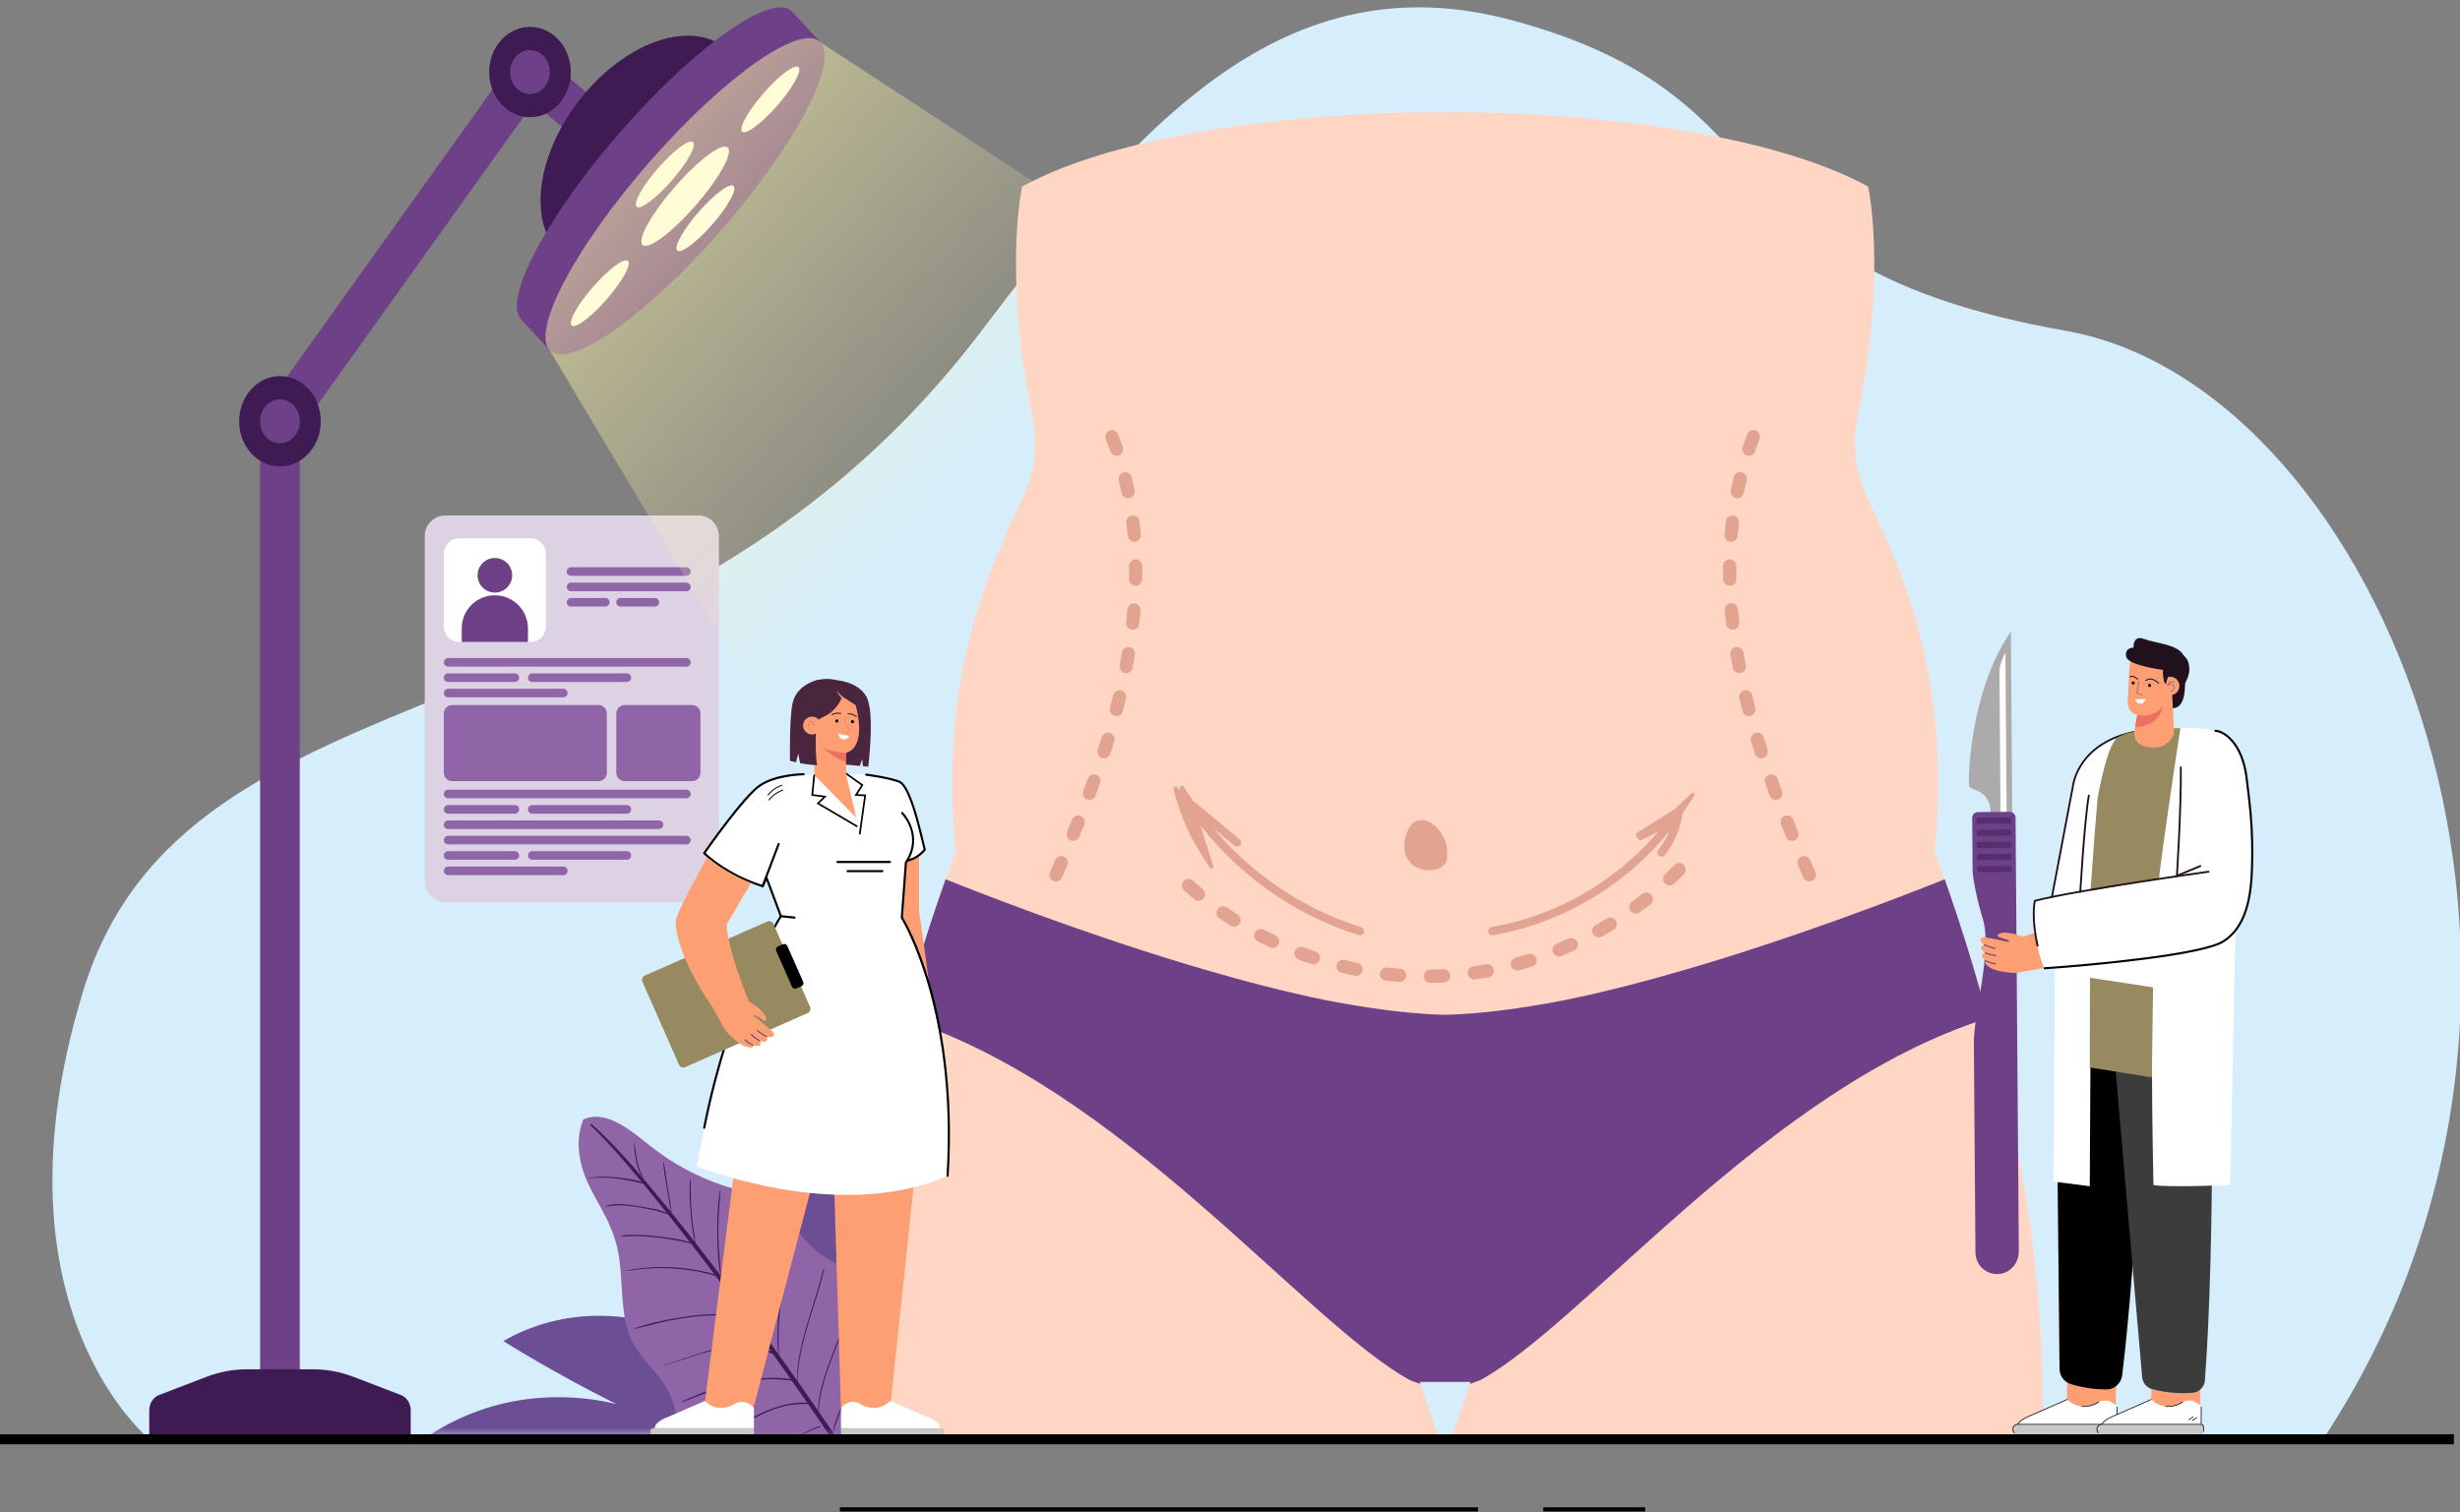 <?xml version="1.0" encoding="UTF-8"?>
<svg xmlns="http://www.w3.org/2000/svg" width="335" height="206" viewBox="0 0 335 206" fill="none">
  <rect x="0" y="0" width="335" height="206" fill="#808080" stroke="none"/>
  <g clip-path="url(#clip0_1485_3455)">
    <path d="M11.345 134.937C-1.977 178.371 20.591 196.263 20.591 196.263H316.203C357.678 133.826 324.287 52.669 281.332 45.063C230.61 36.081 245.98 13.625 206.042 2.795C174.869 -5.659 154.935 16.973 133.658 45.063C89.805 102.958 25.524 88.706 11.345 134.937Z" fill="#D6EEFB"></path>
    <path d="M95.085 122.887H60.653C59.101 122.887 57.839 121.631 57.839 120.074V73.027C57.839 71.476 59.096 70.214 60.653 70.214H95.085C96.637 70.214 97.899 71.47 97.899 73.027V120.074C97.899 121.625 96.637 122.887 95.085 122.887Z" fill="#DDD1E4"></path>
    <path d="M72.236 87.448H62.534C61.376 87.448 60.439 86.51 60.439 85.352V75.424C60.439 74.266 61.376 73.328 62.534 73.328H72.236C73.394 73.328 74.332 74.266 74.332 75.424V85.352C74.338 86.51 73.4 87.448 72.236 87.448Z" fill="white"></path>
    <path d="M69.747 78.365C69.747 79.667 68.694 80.721 67.391 80.721C66.088 80.721 65.035 79.667 65.035 78.365C65.035 77.062 66.088 76.009 67.391 76.009C68.694 76.009 69.747 77.062 69.747 78.365Z" fill="#6D4087"></path>
    <path d="M71.895 87.448H62.876V85.595C62.876 83.106 64.896 81.085 67.385 81.085C69.874 81.085 71.895 83.106 71.895 85.595V87.448Z" fill="#6D4087"></path>
    <path d="M93.476 78.434H77.759C77.435 78.434 77.174 78.174 77.174 77.85C77.174 77.525 77.435 77.265 77.759 77.265H93.476C93.8 77.265 94.061 77.525 94.061 77.85C94.061 78.174 93.8 78.434 93.476 78.434Z" fill="#9065A8"></path>
    <path d="M93.476 90.805H61.023C60.699 90.805 60.438 90.545 60.438 90.221C60.438 89.896 60.699 89.636 61.023 89.636H93.476C93.8 89.636 94.061 89.896 94.061 90.221C94.061 90.545 93.8 90.805 93.476 90.805Z" fill="#9065A8"></path>
    <path d="M93.476 80.53H77.759C77.435 80.53 77.174 80.269 77.174 79.945C77.174 79.621 77.435 79.36 77.759 79.36H93.476C93.8 79.36 94.061 79.621 94.061 79.945C94.061 80.263 93.8 80.53 93.476 80.53Z" fill="#9065A8"></path>
    <path d="M70.118 92.895H61.017C60.693 92.895 60.433 92.635 60.433 92.31C60.433 91.986 60.693 91.726 61.017 91.726H70.118C70.442 91.726 70.702 91.986 70.702 92.31C70.702 92.635 70.442 92.895 70.118 92.895Z" fill="#9065A8"></path>
    <path d="M85.366 92.895H72.485C72.161 92.895 71.901 92.635 71.901 92.31C71.901 91.986 72.161 91.726 72.485 91.726H85.366C85.69 91.726 85.95 91.986 85.95 92.31C85.95 92.635 85.69 92.895 85.366 92.895Z" fill="#9065A8"></path>
    <path d="M76.705 94.99H61.023C60.699 94.99 60.438 94.73 60.438 94.406C60.438 94.082 60.699 93.821 61.023 93.821H76.705C77.03 93.821 77.29 94.082 77.29 94.406C77.29 94.73 77.03 94.99 76.705 94.99Z" fill="#9065A8"></path>
    <path d="M93.476 108.739H61.023C60.699 108.739 60.438 108.479 60.438 108.155C60.438 107.83 60.699 107.57 61.023 107.57H93.476C93.8 107.57 94.061 107.83 94.061 108.155C94.061 108.479 93.8 108.739 93.476 108.739Z" fill="#9065A8"></path>
    <path d="M70.118 110.835H61.017C60.693 110.835 60.433 110.574 60.433 110.25C60.433 109.926 60.693 109.665 61.017 109.665H70.118C70.442 109.665 70.702 109.926 70.702 110.25C70.702 110.569 70.442 110.835 70.118 110.835Z" fill="#9065A8"></path>
    <path d="M85.366 110.835H72.485C72.161 110.835 71.901 110.574 71.901 110.25C71.901 109.926 72.161 109.665 72.485 109.665H85.366C85.69 109.665 85.95 109.926 85.95 110.25C85.95 110.569 85.69 110.835 85.366 110.835Z" fill="#9065A8"></path>
    <path d="M89.742 112.925H61.017C60.693 112.925 60.433 112.664 60.433 112.34C60.433 112.016 60.693 111.755 61.017 111.755H89.742C90.066 111.755 90.327 112.016 90.327 112.34C90.327 112.664 90.066 112.925 89.742 112.925Z" fill="#9065A8"></path>
    <path d="M93.476 115.02H61.023C60.699 115.02 60.438 114.76 60.438 114.436C60.438 114.111 60.699 113.851 61.023 113.851H93.476C93.8 113.851 94.061 114.111 94.061 114.436C94.061 114.76 93.8 115.02 93.476 115.02Z" fill="#9065A8"></path>
    <path d="M70.118 117.11H61.017C60.693 117.11 60.433 116.85 60.433 116.525C60.433 116.201 60.693 115.941 61.017 115.941H70.118C70.442 115.941 70.702 116.201 70.702 116.525C70.702 116.85 70.442 117.11 70.118 117.11Z" fill="#9065A8"></path>
    <path d="M85.366 117.11H72.485C72.161 117.11 71.901 116.85 71.901 116.525C71.901 116.201 72.161 115.941 72.485 115.941H85.366C85.69 115.941 85.95 116.201 85.95 116.525C85.95 116.85 85.69 117.11 85.366 117.11Z" fill="#9065A8"></path>
    <path d="M76.705 119.206H61.023C60.699 119.206 60.438 118.945 60.438 118.621C60.438 118.297 60.699 118.036 61.023 118.036H76.705C77.03 118.036 77.29 118.297 77.29 118.621C77.29 118.945 77.03 119.206 76.705 119.206Z" fill="#9065A8"></path>
    <path d="M82.431 82.62H77.759C77.435 82.62 77.174 82.359 77.174 82.035C77.174 81.711 77.435 81.45 77.759 81.45H82.431C82.755 81.45 83.015 81.711 83.015 82.035C83.015 82.359 82.755 82.62 82.431 82.62Z" fill="#9065A8"></path>
    <path d="M89.181 82.62H84.509C84.185 82.62 83.924 82.359 83.924 82.035C83.924 81.711 84.185 81.45 84.509 81.45H89.181C89.505 81.45 89.765 81.711 89.765 82.035C89.765 82.359 89.505 82.62 89.181 82.62Z" fill="#9065A8"></path>
    <path d="M81.493 106.406H61.585C60.954 106.406 60.438 105.891 60.438 105.26V97.179C60.438 96.548 60.954 96.032 61.585 96.032H81.493C82.124 96.032 82.639 96.548 82.639 97.179V105.26C82.639 105.897 82.13 106.406 81.493 106.406Z" fill="#9065A8"></path>
    <path d="M94.24 106.406H85.07C84.439 106.406 83.924 105.891 83.924 105.26V97.179C83.924 96.548 84.439 96.032 85.07 96.032H94.24C94.871 96.032 95.386 96.548 95.386 97.179V105.26C95.386 105.897 94.877 106.406 94.24 106.406Z" fill="#9065A8"></path>
    <mask id="mask0_1485_3455" style="mask-type:luminance" maskUnits="userSpaceOnUse" x="21" y="104" width="178" height="92">
      <path d="M21.383 104.028H198.466V195.599H21.383V104.028Z" fill="white"></path>
    </mask>
    <g mask="url(#mask0_1485_3455)">
      <path d="M83.938 191.256C75.313 186.965 68.54 182.675 68.54 182.675C83.087 174.363 97.647 183.701 97.647 183.701C93.924 177.884 83.313 166.683 83.313 166.683C100.582 166.611 110.915 179.542 110.915 179.542C106.938 170.638 101.265 148.751 101.265 148.751C120.918 160.096 125.538 177.792 125.538 177.792V195.599H58.305C68.823 188.709 79.371 190.137 83.938 191.256Z" fill="#6C4E94"></path>
    </g>
    <mask id="mask1_1485_3455" style="mask-type:luminance" maskUnits="userSpaceOnUse" x="21" y="104" width="178" height="92">
      <path d="M21.383 104.028H198.466V195.599H21.383V104.028Z" fill="white"></path>
    </mask>
    <g mask="url(#mask1_1485_3455)">
      <path d="M78.803 156.174C79.035 161.57 82.595 164.341 83.95 169.52C85.09 173.876 84.147 178.891 86.156 182.819C87.394 185.248 89.594 186.88 90.891 189.268C93.374 193.842 91.973 199.903 93.548 204.977C94.162 206.957 95.215 208.721 96.373 210.36C98.202 212.946 100.558 215.387 103.459 215.756C106.532 216.137 109.508 214.018 111.372 211.208C113.23 208.399 114.185 204.977 115.146 201.634C115.442 200.607 114.95 199.738 115.864 199.442C116.281 199.311 124.582 199.85 127.494 198.356C128.455 197.863 129.376 197.172 129.92 196.145C130.325 195.382 130.493 194.48 130.58 193.592C131.025 188.88 129.196 184.135 126.365 180.654C123.535 177.173 119.778 174.824 115.916 173.04C114.365 172.323 112.767 171.678 111.389 170.592C109.149 168.822 107.661 166.012 105.386 164.301C103.343 162.768 100.859 162.255 98.509 161.485C94.972 160.326 91.609 158.503 88.587 156.121C85.814 153.936 82.601 151.12 79.446 152.476C79.44 152.469 78.717 154.114 78.803 156.174Z" fill="#9065A8"></path>
      <path d="M113.421 195.184C113.769 192.907 114.938 190.782 116.148 188.966C117.45 187.024 118.95 185.274 120.432 183.51C121.265 182.517 122.041 181.437 122.909 180.483C122.938 180.45 122.996 180.496 122.973 180.536C122.406 181.47 121.653 182.293 120.964 183.115C120.229 183.997 119.477 184.872 118.747 185.767C117.306 187.524 115.899 189.367 114.84 191.46C114.238 192.644 113.821 193.888 113.462 195.191C113.456 195.224 113.416 195.211 113.421 195.184Z" fill="#3F1B54"></path>
      <path d="M114.979 197.343C115.17 197.79 116.258 196.474 116.437 196.303C116.877 195.869 117.335 195.448 117.792 195.033C118.655 194.263 119.54 193.546 120.461 192.868C122.354 191.473 124.368 190.249 126.475 189.328C126.516 189.308 126.545 189.387 126.504 189.407C124.212 190.565 121.989 191.881 119.905 193.48C118.834 194.303 117.804 195.184 116.819 196.132C116.391 196.54 115.986 197.073 115.517 197.415C115.337 197.534 115.042 197.632 114.979 197.343Z" fill="#3F1B54"></path>
      <path d="M80.552 153.114C83.423 155.654 86.005 158.622 88.512 161.61C92.02 165.788 95.395 170.105 98.694 174.488C102.399 179.41 106.023 184.412 109.56 189.492C112.964 194.382 116.31 199.33 119.517 204.384C122.128 208.497 124.658 212.676 126.967 217.019C127.199 217.454 127.425 217.888 127.651 218.322C127.772 218.559 127.448 218.776 127.326 218.539C126.336 216.631 125.242 214.802 124.154 212.966C122.852 210.768 121.508 208.596 120.148 206.451C116.982 201.456 113.705 196.547 110.359 191.703C106.845 186.623 103.262 181.602 99.592 176.66C96.24 172.145 92.83 167.677 89.299 163.34C86.7 160.149 84.066 156.937 81.2 154.048C80.94 153.785 80.679 153.522 80.413 153.272C80.32 153.18 80.459 153.028 80.552 153.114Z" fill="#3F1B54"></path>
      <path d="M80.187 160.471C81.461 160.208 82.775 160.247 84.06 160.392C85.328 160.537 86.7 160.701 87.904 161.195C87.956 161.215 87.933 161.3 87.881 161.287C86.584 161.037 85.322 160.682 84.002 160.537C82.746 160.399 81.455 160.326 80.199 160.517C80.17 160.524 80.164 160.478 80.187 160.471Z" fill="#3F1B54"></path>
      <path d="M82.398 164.321C83.88 163.761 85.571 164.077 87.082 164.327C88.46 164.551 89.994 164.735 91.256 165.453C91.29 165.472 91.267 165.538 91.227 165.525C89.918 165.038 88.593 164.722 87.232 164.492C86.457 164.36 85.687 164.235 84.905 164.189C84.06 164.137 83.255 164.235 82.416 164.373C82.381 164.38 82.37 164.334 82.398 164.321Z" fill="#3F1B54"></path>
      <path d="M84.564 168.375C85.258 168.138 86.121 168.21 86.844 168.223C87.742 168.236 88.633 168.309 89.525 168.407C91.174 168.592 92.847 168.848 94.451 169.329C94.52 169.349 94.492 169.46 94.422 169.447C92.778 169.079 91.134 168.75 89.467 168.559C88.616 168.46 87.759 168.394 86.902 168.375C86.514 168.361 86.121 168.361 85.733 168.375C85.351 168.388 84.951 168.46 84.575 168.427C84.546 168.421 84.54 168.381 84.564 168.375Z" fill="#3F1B54"></path>
      <path d="M85.362 173.067C87.429 172.632 89.542 172.514 91.643 172.632C92.685 172.692 93.727 172.81 94.758 172.994C95.794 173.178 96.865 173.389 97.855 173.777C97.919 173.804 97.895 173.909 97.826 173.896C96.83 173.646 95.846 173.356 94.839 173.172C93.779 172.981 92.709 172.856 91.638 172.79C89.548 172.665 87.441 172.764 85.374 173.139C85.339 173.139 85.322 173.08 85.362 173.067Z" fill="#3F1B54"></path>
      <path d="M86.318 180.977C88.263 180.266 90.335 179.851 92.35 179.509C94.486 179.141 96.662 178.91 98.828 179.042C99.893 179.108 100.981 179.246 102 179.634C102.052 179.654 102.029 179.739 101.977 179.726C97.878 178.667 93.583 179.318 89.513 180.246C88.448 180.49 87.394 180.799 86.323 181.036C86.294 181.042 86.283 180.99 86.318 180.977Z" fill="#3F1B54"></path>
      <path d="M92.819 190.953C95.261 189.775 97.843 188.841 100.448 188.255C101.728 187.965 103.024 187.775 104.327 187.709C105.606 187.649 106.944 187.669 108.2 187.998C108.252 188.011 108.24 188.117 108.188 188.11C106.92 187.959 105.676 187.827 104.396 187.88C103.042 187.939 101.693 188.143 100.367 188.446C97.785 189.038 95.325 190.019 92.859 191.039C92.807 191.058 92.772 190.973 92.819 190.953Z" fill="#3F1B54"></path>
      <path d="M89.988 186.017C94.057 185.03 97.953 182.832 102.22 183.359C103.418 183.51 104.715 183.839 105.763 184.537C105.815 184.57 105.78 184.682 105.722 184.655C104.64 184.175 103.615 183.727 102.451 183.55C101.392 183.392 100.315 183.405 99.256 183.537C97.154 183.8 95.128 184.504 93.108 185.162C92.078 185.498 91.053 185.82 89.994 186.037C89.976 186.05 89.97 186.024 89.988 186.017Z" fill="#3F1B54"></path>
      <path d="M94.468 198.58C98.283 195.77 102.162 192.546 106.677 191.407C107.806 191.124 109.028 190.946 110.18 191.124C110.237 191.131 110.226 191.243 110.168 191.243C109.074 191.216 108.02 191.262 106.944 191.512C105.867 191.762 104.819 192.151 103.806 192.624C101.652 193.625 99.644 194.98 97.675 196.376C96.616 197.126 95.562 197.896 94.509 198.659C94.468 198.685 94.428 198.613 94.468 198.58Z" fill="#3F1B54"></path>
      <path d="M95.864 206.931C99.678 202.983 103.54 198.87 108.078 196C109.23 195.27 110.434 194.632 111.708 194.217C111.772 194.197 111.8 194.309 111.737 194.329C109.386 195.165 107.239 196.619 105.23 198.218C103.019 199.975 100.958 201.949 98.926 203.956C97.913 204.957 96.923 205.977 95.921 206.99C95.881 207.036 95.823 206.97 95.864 206.931Z" fill="#3F1B54"></path>
      <path d="M102.845 212.669C103.638 209.859 104.483 207.082 105.954 204.628C107.245 202.469 108.894 200.646 110.677 199.014C111.714 198.067 112.785 197.172 113.879 196.316C113.931 196.277 113.971 196.369 113.925 196.408C112.078 197.988 110.197 199.521 108.547 201.37C106.845 203.279 105.444 205.49 104.466 207.971C103.864 209.504 103.383 211.103 102.909 212.696C102.891 212.735 102.828 212.715 102.845 212.669Z" fill="#3F1B54"></path>
      <path d="M87.499 160.405C87.145 159.885 86.914 159.28 86.752 158.655C86.509 157.727 86.381 156.76 86.341 155.792C86.341 155.74 86.416 155.726 86.422 155.779C86.619 157.365 86.798 158.984 87.58 160.353C87.603 160.412 87.533 160.451 87.499 160.405Z" fill="#3F1B54"></path>
      <path d="M91.412 165.196C91.261 164.65 91.186 164.071 91.088 163.511C90.984 162.926 90.885 162.333 90.793 161.748C90.613 160.636 90.399 159.51 90.318 158.385C90.312 158.339 90.382 158.326 90.393 158.372C90.63 159.51 90.763 160.688 90.937 161.84C91.105 162.945 91.365 164.071 91.452 165.19C91.452 165.216 91.418 165.216 91.412 165.196Z" fill="#3F1B54"></path>
      <path d="M94.648 169.23C94.272 167.901 94.15 166.42 94.04 165.038C93.924 163.597 93.832 162.09 93.965 160.649C93.971 160.59 94.046 160.59 94.046 160.649C94.092 162.09 94.057 163.518 94.167 164.959C94.225 165.696 94.301 166.427 94.399 167.157C94.492 167.842 94.63 168.526 94.7 169.217C94.706 169.263 94.654 169.263 94.648 169.23Z" fill="#3F1B54"></path>
      <path d="M98.133 173.79C97.768 171.902 97.693 169.901 97.675 167.973C97.658 166.038 97.722 164.058 98.046 162.149C98.052 162.103 98.115 162.116 98.115 162.162C97.971 164.104 97.803 166.025 97.814 167.973C97.826 169.928 98.04 171.836 98.197 173.777C98.197 173.823 98.139 173.83 98.133 173.79Z" fill="#3F1B54"></path>
      <path d="M102.405 179.772C102.173 177.087 102.249 174.383 102.434 171.698C102.613 169.059 102.845 166.381 103.331 163.794C103.337 163.755 103.401 163.761 103.395 163.808C103.106 166.466 102.747 169.105 102.561 171.777C102.376 174.435 102.289 177.12 102.463 179.779C102.463 179.812 102.405 179.812 102.405 179.772Z" fill="#3F1B54"></path>
      <path d="M105.994 184.418C105.716 182.201 105.925 179.851 106.156 177.64C106.388 175.39 106.735 173.152 107.204 170.948C107.407 170 107.632 169.059 107.922 168.144C107.945 168.065 108.055 168.098 108.032 168.177C107.511 169.941 107.158 171.777 106.857 173.6C106.463 175.949 106.174 178.325 106.058 180.713C106 181.951 106.017 183.175 106.052 184.412C106.052 184.445 105.994 184.458 105.994 184.418Z" fill="#3F1B54"></path>
      <path d="M108.582 188.426C108.449 186.406 108.854 184.385 109.34 182.457C109.884 180.305 110.585 178.206 111.227 176.087C111.557 175.008 111.864 173.916 112.148 172.817C112.165 172.757 112.246 172.777 112.235 172.843C111.835 174.843 111.158 176.772 110.556 178.706C109.913 180.779 109.277 182.872 108.912 185.037C108.721 186.156 108.599 187.288 108.64 188.426C108.64 188.472 108.588 188.472 108.582 188.426Z" fill="#3F1B54"></path>
      <path d="M111.407 192.19C111.436 190.051 112.107 187.932 112.796 185.971C113.578 183.754 114.515 181.615 115.39 179.443C115.847 178.305 116.264 177.153 116.681 176.002C116.704 175.942 116.791 175.962 116.773 176.028C116.53 176.989 116.16 177.91 115.801 178.825C115.378 179.891 114.938 180.95 114.498 182.01C113.607 184.175 112.709 186.36 112.09 188.656C111.777 189.808 111.552 190.986 111.499 192.19C111.499 192.256 111.407 192.256 111.407 192.19Z" fill="#3F1B54"></path>
    </g>
    <path d="M116.97 145.053C116.05 148.336 117.78 150.929 117.456 154.358C117.178 157.24 115.54 159.925 115.87 162.801C116.073 164.578 117.016 166.15 117.259 167.921C117.728 171.31 115.586 174.481 115.413 177.903C115.343 179.239 115.581 180.575 115.905 181.865C116.42 183.898 117.277 185.998 118.903 187.024C120.629 188.11 122.84 187.702 124.542 186.57C126.244 185.438 127.552 183.694 128.837 181.997C129.231 181.477 129.132 180.825 129.735 180.911C130.012 180.95 134.771 183.596 136.809 183.53C137.48 183.51 138.175 183.359 138.713 182.911C139.118 182.576 139.414 182.095 139.657 181.595C140.942 178.95 140.896 175.646 139.987 172.803C139.072 169.961 137.376 167.526 135.489 165.394C134.73 164.538 133.932 163.709 133.358 162.689C132.426 161.017 132.16 158.951 131.193 157.306C130.325 155.832 128.976 154.831 127.761 153.719C125.931 152.048 124.345 150.034 123.089 147.784C121.931 145.717 120.652 143.164 118.504 143.078C118.504 143.059 117.479 143.243 116.97 145.053Z" fill="#9065A8"></path>
    <path d="M129.219 177.706C130.059 176.087 131.726 175.008 133.162 174.185C133.978 173.718 134.811 173.31 135.645 172.896C136.039 172.698 136.438 172.501 136.832 172.297C137.214 172.099 137.602 171.849 138.001 171.704C138.047 171.685 138.065 171.757 138.03 171.783C137.359 172.336 136.479 172.665 135.72 173.034C134.921 173.429 134.117 173.823 133.329 174.264C132.565 174.692 131.813 175.166 131.118 175.732C130.406 176.311 129.839 176.995 129.254 177.726C129.237 177.765 129.202 177.732 129.219 177.706Z" fill="#3F1B54"></path>
    <path d="M129.671 179.417C129.729 179.713 130.504 179.279 130.638 179.226C130.985 179.095 131.332 178.976 131.68 178.864C132.403 178.634 133.133 178.443 133.874 178.292C135.286 178.002 136.733 177.838 138.169 177.91C138.221 177.91 138.221 177.996 138.169 177.996C136.467 178.068 134.782 178.219 133.109 178.627C132.311 178.825 131.518 179.062 130.742 179.351C130.609 179.397 129.625 179.93 129.671 179.417Z" fill="#3F1B54"></path>
    <path d="M119.042 143.723C120.2 146 121.092 148.455 121.919 150.909C123.083 154.351 124.142 157.832 125.138 161.34C126.261 165.295 127.315 169.276 128.299 173.284C129.242 177.12 130.14 180.977 130.927 184.866C131.564 188.025 132.125 191.19 132.531 194.395C132.571 194.711 132.606 195.027 132.641 195.336C132.67 195.573 132.305 195.632 132.27 195.395C131.876 192.348 131.263 189.321 130.649 186.32C129.868 182.517 129.011 178.726 128.096 174.955C127.13 170.967 126.111 166.999 125.028 163.051C124.038 159.458 123.014 155.878 121.885 152.337C121.045 149.705 120.206 147.053 119.158 144.519C119.066 144.289 118.967 144.065 118.869 143.835C118.822 143.71 118.984 143.598 119.042 143.723Z" fill="#3F1B54"></path>
    <path d="M117.213 147.968C118.029 148.159 118.793 148.547 119.517 148.994C119.899 149.231 120.275 149.481 120.64 149.751C120.964 149.988 121.329 150.238 121.601 150.554C121.636 150.593 121.59 150.653 121.549 150.626C121.219 150.416 120.918 150.133 120.6 149.903C120.235 149.633 119.864 149.376 119.482 149.139C118.759 148.692 117.995 148.27 117.201 148.014C117.173 148.007 117.184 147.961 117.213 147.968Z" fill="#3F1B54"></path>
    <path d="M117.67 150.85C118.608 150.876 119.54 151.548 120.322 152.074C120.75 152.364 121.179 152.66 121.59 152.982C121.966 153.278 122.359 153.588 122.643 153.996C122.672 154.035 122.632 154.081 122.591 154.055C121.85 153.384 121.103 152.778 120.293 152.226C119.893 151.956 119.494 151.692 119.077 151.469C118.614 151.219 118.145 151.087 117.665 150.909C117.641 150.896 117.641 150.85 117.67 150.85Z" fill="#3F1B54"></path>
    <path d="M118.064 153.844C118.51 153.871 119.008 154.16 119.413 154.358C119.94 154.614 120.449 154.91 120.953 155.213C121.896 155.792 122.852 156.411 123.691 157.168C123.737 157.214 123.679 157.299 123.627 157.266C122.736 156.615 121.856 155.95 120.924 155.371C120.443 155.075 119.957 154.792 119.459 154.542C119.204 154.41 118.944 154.285 118.683 154.167C118.475 154.075 118.244 154.009 118.052 153.884C118.035 153.877 118.047 153.844 118.064 153.844Z" fill="#3F1B54"></path>
    <path d="M117.526 156.825C118.846 157.141 120.113 157.661 121.323 158.319C121.937 158.655 122.539 159.023 123.118 159.431C123.674 159.82 124.258 160.228 124.727 160.748C124.768 160.794 124.716 160.879 124.663 160.84C124.131 160.445 123.633 159.997 123.095 159.609C122.516 159.201 121.919 158.826 121.306 158.484C120.09 157.806 118.817 157.266 117.503 156.891C117.468 156.885 117.485 156.819 117.526 156.825Z" fill="#3F1B54"></path>
    <path d="M116.362 161.748C117.149 161.794 117.942 161.991 118.712 162.169C119.621 162.373 120.524 162.623 121.416 162.926C122.95 163.446 124.692 164.104 125.896 165.361C125.931 165.4 125.885 165.466 125.844 165.433C124.426 164.354 122.904 163.604 121.265 163.051C120.426 162.768 119.575 162.531 118.724 162.327C117.937 162.136 117.132 162.018 116.351 161.807C116.327 161.8 116.333 161.748 116.362 161.748Z" fill="#3F1B54"></path>
    <path d="M118.029 169.428C119.708 169.395 121.427 169.585 123.071 169.961C124.646 170.323 126.417 170.882 127.714 172.001C127.761 172.04 127.72 172.132 127.668 172.099C126.921 171.658 126.197 171.211 125.404 170.875C124.634 170.553 123.836 170.309 123.031 170.125C121.375 169.743 119.708 169.638 118.029 169.526C117.971 169.526 117.971 169.434 118.029 169.428Z" fill="#3F1B54"></path>
    <path d="M117.433 165.749C119.106 166.091 120.814 166.111 122.481 166.506C123.332 166.703 124.171 166.999 124.947 167.44C125.711 167.874 126.556 168.5 127.048 169.302C127.089 169.362 127.008 169.428 126.962 169.381C126.597 169.006 126.273 168.598 125.873 168.263C125.52 167.967 125.138 167.717 124.744 167.499C123.94 167.058 123.077 166.789 122.203 166.591C120.623 166.242 118.996 166.183 117.427 165.782C117.41 165.775 117.416 165.742 117.433 165.749Z" fill="#3F1B54"></path>
    <path d="M117.335 174.389C119.199 174.001 121.051 173.554 122.95 173.422C123.87 173.356 124.802 173.363 125.723 173.514C126.562 173.646 127.488 173.883 128.212 174.403C128.258 174.435 128.229 174.534 128.172 174.514C127.349 174.139 126.568 173.817 125.688 173.672C124.768 173.521 123.824 173.521 122.898 173.587C121.04 173.718 119.199 174.126 117.364 174.475C117.306 174.475 117.288 174.396 117.335 174.389Z" fill="#3F1B54"></path>
    <path d="M116.351 179.687C118.336 178.877 120.322 178.068 122.365 177.463C124.31 176.883 126.406 176.364 128.426 176.653C128.49 176.66 128.496 176.778 128.426 176.772C126.36 176.574 124.281 177.041 122.29 177.64C120.287 178.246 118.336 179.022 116.374 179.779C116.322 179.792 116.298 179.707 116.351 179.687Z" fill="#3F1B54"></path>
    <path d="M119.204 185.024C120.542 183.227 121.931 181.576 123.789 180.483C125.491 179.483 127.373 178.917 129.242 178.489C129.3 178.476 129.329 178.575 129.266 178.594C127.425 179.147 125.561 179.614 123.859 180.615C122.012 181.694 120.617 183.339 119.251 185.076C119.222 185.109 119.176 185.057 119.204 185.024Z" fill="#3F1B54"></path>
    <path d="M121.508 149.995C121.41 149.587 121.398 149.165 121.439 148.751C121.497 148.132 121.624 147.52 121.827 146.948C121.844 146.895 121.919 146.915 121.908 146.974C121.699 147.968 121.456 148.942 121.595 149.975C121.601 150.034 121.526 150.06 121.508 149.995Z" fill="#3F1B54"></path>
    <path d="M122.776 153.904C122.782 153.561 122.869 153.226 122.927 152.89C122.99 152.515 123.06 152.14 123.129 151.765C123.268 151.041 123.378 150.278 123.604 149.58C123.616 149.541 123.679 149.541 123.679 149.593C123.604 150.311 123.413 151.021 123.274 151.719C123.199 152.074 123.129 152.436 123.06 152.791C122.985 153.16 122.938 153.548 122.823 153.904C122.811 153.936 122.776 153.936 122.776 153.904Z" fill="#3F1B54"></path>
    <path d="M123.801 157.187C123.812 156.74 123.928 156.279 124.021 155.845C124.119 155.391 124.229 154.943 124.351 154.496C124.588 153.634 124.843 152.706 125.26 151.929C125.283 151.883 125.352 151.916 125.335 151.969C125.08 152.838 124.727 153.667 124.484 154.542C124.362 154.97 124.252 155.404 124.154 155.838C124.05 156.286 123.992 156.76 123.859 157.194C123.847 157.227 123.801 157.227 123.801 157.187Z" fill="#3F1B54"></path>
    <path d="M124.86 160.84C125.028 159.609 125.445 158.385 125.856 157.24C126.261 156.121 126.713 154.97 127.326 153.976C127.35 153.937 127.407 153.969 127.384 154.015C126.898 155.147 126.36 156.233 125.943 157.398C125.538 158.53 125.265 159.708 124.912 160.859C124.912 160.905 124.854 160.886 124.86 160.84Z" fill="#3F1B54"></path>
    <path d="M126.076 165.558C126.504 163.946 127.118 162.399 127.789 160.899C128.473 159.372 129.19 157.799 130.088 156.411C130.111 156.371 130.169 156.404 130.146 156.45C129.445 157.938 128.646 159.352 127.963 160.846C127.268 162.373 126.626 163.946 126.134 165.571C126.122 165.617 126.064 165.598 126.076 165.558Z" fill="#3F1B54"></path>
    <path d="M127.182 169.289C127.349 168.447 127.697 167.638 128.027 166.861C128.42 165.953 128.855 165.064 129.324 164.202C130.07 162.82 130.875 161.439 131.847 160.241C131.9 160.182 131.975 160.267 131.929 160.333C130.997 161.55 130.198 162.919 129.457 164.288C128.583 165.9 127.888 167.565 127.245 169.309C127.228 169.349 127.17 169.335 127.182 169.289Z" fill="#3F1B54"></path>
    <path d="M127.836 172.382C128.293 170.79 129.266 169.434 130.215 168.19C131.24 166.841 132.316 165.551 133.318 164.189C133.347 164.143 133.416 164.202 133.387 164.248C131.68 167.052 129.011 169.138 127.888 172.402C127.876 172.435 127.824 172.422 127.836 172.382Z" fill="#3F1B54"></path>
    <path d="M128.681 175.376C129.306 173.731 130.551 172.382 131.674 171.178C132.305 170.5 132.959 169.842 133.602 169.177C134.18 168.579 134.725 167.934 135.298 167.335C135.332 167.295 135.402 167.348 135.373 167.401C134.933 168.065 134.36 168.625 133.822 169.184C133.185 169.849 132.531 170.5 131.9 171.171C130.713 172.428 129.491 173.758 128.762 175.436C128.733 175.495 128.652 175.436 128.681 175.376Z" fill="#3F1B54"></path>
    <path d="M40.825 57.383H35.424V195.593H40.825V57.383Z" fill="#6D4087"></path>
    <path d="M39.997 59.672L35.76 55.96L70.042 8.027L74.279 11.739L39.997 59.672Z" fill="#6D4087"></path>
    <path d="M70.395 12.066L73.683 7.316L82.152 14.533L78.864 19.277L70.395 12.066Z" fill="#6D4087"></path>
    <path d="M55.928 195.599H20.326V192.099C20.326 191.17 20.859 190.337 21.652 190.029L28.089 187.555C29.878 186.869 31.765 186.516 33.658 186.516H42.596C44.495 186.516 46.377 186.869 48.165 187.555L54.603 190.029C55.396 190.337 55.928 191.163 55.928 192.099V195.599Z" fill="#3F1B54"></path>
    <path d="M38.127 63.537C41.197 63.537 43.685 60.782 43.685 57.383C43.685 53.985 41.197 51.23 38.127 51.23C35.058 51.23 32.57 53.985 32.57 57.383C32.57 60.782 35.058 63.537 38.127 63.537Z" fill="#3F1B54"></path>
    <path d="M72.172 15.969C75.241 15.969 77.73 13.214 77.73 9.816C77.73 6.417 75.241 3.662 72.172 3.662C69.103 3.662 66.615 6.417 66.615 9.816C66.615 13.214 69.103 15.969 72.172 15.969Z" fill="#3F1B54"></path>
    <path d="M40.831 57.383C40.831 59.037 39.621 60.377 38.127 60.377C36.634 60.377 35.424 59.037 35.424 57.383C35.424 55.73 36.634 54.39 38.127 54.39C39.621 54.39 40.831 55.736 40.831 57.383Z" fill="#6D4087"></path>
    <path d="M74.876 9.816C74.876 11.47 73.666 12.809 72.172 12.809C70.678 12.809 69.469 11.47 69.469 9.816C69.469 8.162 70.678 6.822 72.172 6.822C73.666 6.829 74.876 8.168 74.876 9.816Z" fill="#6D4087"></path>
    <path d="M99.571 7.258C103.855 11.88 102.037 21.642 95.507 29.058C88.977 36.474 80.213 38.737 75.929 34.115C71.645 29.494 73.463 19.732 79.993 12.316C86.517 4.899 95.287 2.63 99.571 7.258Z" fill="#3F1B54"></path>
    <path d="M107.867 1.585C105.325 -1.158 95.004 6.002 84.815 17.578C74.627 29.154 68.427 40.763 70.968 43.506L74.852 47.698L83.403 37.987C86.72 35.224 90.378 31.654 94.025 27.513C97.672 23.373 100.798 19.232 103.207 15.489L111.757 5.778L107.867 1.585Z" fill="#6D4087"></path>
    <path d="M111.751 5.778C114.292 8.521 108.092 20.129 97.904 31.705C87.715 43.282 77.394 50.441 74.852 47.698C72.311 44.955 78.511 33.346 88.699 21.77C98.888 10.194 109.21 3.034 111.751 5.778Z" fill="#6D4087"></path>
    <path opacity="0.5" d="M111.178 6.431C113.493 8.931 107.363 20.046 97.493 31.263C87.617 42.48 77.735 49.55 75.42 47.051C73.104 44.551 79.235 33.436 89.105 22.219C98.981 11.002 108.862 3.932 111.178 6.431Z" fill="#6D4087"></path>
    <path d="M99.12 20.123C99.837 20.898 97.811 24.488 94.598 28.135C91.385 31.789 88.196 34.122 87.478 33.346C86.76 32.571 88.786 28.981 92.005 25.334C95.212 21.68 98.402 19.347 99.12 20.123Z" fill="white"></path>
    <path d="M94.39 19.379C94.865 19.892 93.522 22.27 91.397 24.687C89.267 27.103 87.16 28.654 86.685 28.142C86.21 27.629 87.553 25.251 89.678 22.834C91.802 20.411 93.915 18.866 94.39 19.379Z" fill="white"></path>
    <path d="M99.918 25.347C100.393 25.86 99.05 28.238 96.926 30.654C94.795 33.071 92.688 34.622 92.213 34.109C91.739 33.596 93.082 31.218 95.206 28.802C97.337 26.379 99.444 24.834 99.918 25.347Z" fill="white"></path>
    <path d="M108.764 9.156C109.239 9.668 107.896 12.046 105.771 14.463C103.641 16.879 101.533 18.431 101.059 17.918C100.584 17.405 101.927 15.027 104.052 12.611C106.176 10.194 108.289 8.643 108.764 9.156Z" fill="white"></path>
    <path d="M85.533 35.551C86.008 36.064 84.665 38.442 82.54 40.859C80.41 43.275 78.302 44.826 77.828 44.314C77.353 43.801 78.696 41.423 80.821 39.006C82.951 36.59 85.058 35.038 85.533 35.551Z" fill="white"></path>
    <path opacity="0.51" d="M111.751 5.778C109.21 3.034 98.888 10.194 88.699 21.77C78.511 33.346 72.311 44.955 74.852 47.698L107.392 102.239L162.879 39.199L111.751 5.778Z" fill="url(#paint0_linear_1485_3455)"></path>
    <path d="M193.357 188.238H200.234L197.467 196.49H278.001C278.093 194.718 278.147 192.942 278.159 191.162C278.161 190.908 278.162 190.654 278.162 190.399C278.162 189.992 278.16 189.584 278.156 189.176C277.938 163.463 270.891 135.828 263.457 116.031C265.65 93.443 259.798 79.22 254.392 67.99C252.768 64.617 252.187 60.779 252.929 57.111C253.011 56.707 253.089 56.306 253.166 55.909C253.18 55.834 253.195 55.759 253.209 55.684C253.272 55.353 253.333 55.024 253.393 54.698C253.408 54.616 253.423 54.535 253.437 54.454C253.501 54.103 253.563 53.755 253.623 53.409C253.644 53.288 253.663 53.167 253.684 53.047C253.73 52.774 253.775 52.504 253.819 52.235C253.836 52.129 253.853 52.023 253.87 51.917C253.916 51.63 253.96 51.345 254.003 51.063C254.015 50.981 254.028 50.9 254.04 50.819C254.091 50.478 254.141 50.14 254.188 49.805C254.203 49.7 254.217 49.595 254.231 49.49C254.266 49.242 254.299 48.996 254.332 48.751C254.345 48.648 254.359 48.545 254.372 48.443C254.416 48.107 254.458 47.775 254.497 47.447C254.562 46.911 254.621 46.384 254.676 45.866C254.716 45.494 254.752 45.126 254.787 44.763C254.794 44.689 254.801 44.615 254.808 44.541C254.839 44.208 254.868 43.878 254.896 43.552C254.904 43.453 254.911 43.354 254.919 43.255C254.941 42.992 254.961 42.732 254.98 42.474C254.985 42.396 254.992 42.317 254.997 42.239C255.02 41.919 255.04 41.603 255.059 41.292C255.064 41.218 255.068 41.144 255.072 41.071C255.111 40.42 255.141 39.788 255.165 39.176C255.167 39.119 255.169 39.061 255.172 39.004C255.183 38.7 255.193 38.4 255.2 38.105C255.202 38.057 255.203 38.01 255.204 37.962C255.21 37.719 255.215 37.479 255.219 37.243C255.22 37.173 255.222 37.103 255.223 37.034C255.227 36.758 255.23 36.487 255.231 36.22C255.231 36.182 255.231 36.143 255.231 36.104C255.232 35.917 255.231 35.732 255.23 35.55C255.23 35.332 255.228 35.118 255.226 34.907C255.225 34.804 255.224 34.701 255.222 34.599C255.218 34.351 255.214 34.108 255.208 33.869C255.205 33.781 255.204 33.693 255.201 33.605C255.193 33.298 255.182 33 255.171 32.709C255.169 32.672 255.167 32.635 255.166 32.598C255.155 32.342 255.143 32.092 255.13 31.849C255.126 31.776 255.122 31.703 255.118 31.631C255.107 31.431 255.095 31.235 255.082 31.044C255.078 30.975 255.074 30.907 255.069 30.839C255.016 30.072 254.955 29.384 254.891 28.777C254.884 28.708 254.876 28.641 254.869 28.574C254.856 28.451 254.842 28.331 254.828 28.215C254.82 28.144 254.812 28.073 254.803 28.005C254.783 27.837 254.763 27.678 254.743 27.527C254.71 27.277 254.676 27.05 254.645 26.844C254.638 26.798 254.632 26.752 254.625 26.708C254.596 26.526 254.57 26.363 254.545 26.219C254.539 26.185 254.534 26.152 254.528 26.121C254.511 26.023 254.494 25.935 254.48 25.858C254.466 25.783 254.453 25.718 254.441 25.663C254.41 25.505 254.393 25.424 254.392 25.421C254.225 25.329 254.055 25.238 253.884 25.146C253.833 25.119 253.783 25.093 253.732 25.066C253.566 24.978 253.399 24.891 253.23 24.805C253.183 24.781 253.135 24.757 253.088 24.733C252.913 24.645 252.737 24.558 252.558 24.471C252.545 24.464 252.532 24.458 252.518 24.452C252.339 24.365 252.158 24.279 251.975 24.193C251.939 24.176 251.903 24.159 251.866 24.142C251.687 24.058 251.505 23.975 251.322 23.893C250.839 23.675 250.344 23.462 249.838 23.253C249.77 23.225 249.702 23.198 249.634 23.17C249.431 23.087 249.226 23.005 249.02 22.923C248.946 22.894 248.871 22.865 248.797 22.836C248.618 22.767 248.438 22.697 248.257 22.628C248.154 22.589 248.051 22.551 247.948 22.512C247.765 22.444 247.581 22.376 247.395 22.309C247.301 22.275 247.207 22.241 247.112 22.207C246.896 22.13 246.678 22.053 246.459 21.978C246.406 21.959 246.353 21.94 246.3 21.921C246.065 21.841 245.828 21.762 245.59 21.683C245.425 21.628 245.258 21.574 245.091 21.52C244.92 21.464 244.748 21.408 244.576 21.353C244.464 21.318 244.353 21.284 244.241 21.249C244.058 21.192 243.875 21.135 243.691 21.079C243.578 21.045 243.465 21.011 243.351 20.977C243.157 20.919 242.961 20.861 242.764 20.804C242.653 20.771 242.542 20.739 242.431 20.707C242.221 20.646 242.01 20.587 241.798 20.528C241.71 20.503 241.623 20.479 241.536 20.454C240.948 20.292 240.353 20.133 239.75 19.979C239.466 19.906 239.18 19.834 238.892 19.763C238.604 19.692 238.314 19.622 238.023 19.552C237.441 19.413 236.853 19.278 236.258 19.146C235.693 19.021 235.123 18.9 234.547 18.781C234.454 18.762 234.361 18.742 234.268 18.724C234.073 18.684 233.877 18.644 233.681 18.605C233.566 18.582 233.451 18.559 233.335 18.536C233.169 18.503 233.002 18.471 232.835 18.439C232.719 18.416 232.602 18.394 232.486 18.372C232.288 18.334 232.089 18.297 231.891 18.26C231.794 18.242 231.696 18.223 231.599 18.205C231.408 18.17 231.217 18.136 231.025 18.102C230.914 18.082 230.802 18.062 230.69 18.042C230.401 17.991 230.11 17.939 229.819 17.89C229.757 17.879 229.695 17.869 229.633 17.859C229.045 17.759 228.454 17.663 227.86 17.569C227.02 17.437 226.172 17.311 225.319 17.191C225.186 17.172 225.054 17.152 224.92 17.134C224.818 17.12 224.716 17.106 224.614 17.092C224.372 17.059 224.129 17.026 223.886 16.993C223.816 16.984 223.746 16.975 223.676 16.966C223.425 16.933 223.174 16.901 222.922 16.869C222.718 16.843 222.513 16.817 222.309 16.792C222.211 16.78 222.113 16.767 222.016 16.756C221.787 16.728 221.558 16.7 221.329 16.673C221.203 16.658 221.078 16.643 220.952 16.629C220.763 16.607 220.573 16.586 220.383 16.564C220.241 16.548 220.099 16.532 219.957 16.516C219.708 16.489 219.459 16.462 219.21 16.435C219.147 16.428 219.084 16.422 219.022 16.415C218.772 16.389 218.523 16.363 218.273 16.338C218.159 16.326 218.045 16.314 217.932 16.303C217.732 16.283 217.532 16.264 217.333 16.244C217.188 16.23 217.044 16.216 216.9 16.203C216.683 16.182 216.466 16.162 216.249 16.143C216.143 16.133 216.037 16.123 215.931 16.114C215.691 16.092 215.452 16.071 215.212 16.05C215.109 16.041 215.005 16.033 214.902 16.024C214.685 16.006 214.469 15.987 214.252 15.97C214.11 15.958 213.968 15.947 213.826 15.936C213.617 15.919 213.408 15.903 213.199 15.887C213.087 15.878 212.975 15.87 212.863 15.861C212.608 15.842 212.353 15.824 212.098 15.806C212.022 15.801 211.947 15.796 211.871 15.79C211.615 15.772 211.358 15.755 211.102 15.738C211.015 15.732 210.929 15.727 210.842 15.721C210.598 15.705 210.355 15.69 210.111 15.675C209.968 15.666 209.825 15.657 209.682 15.649C209.493 15.638 209.304 15.627 209.115 15.616C208.977 15.608 208.838 15.6 208.7 15.593C208.48 15.581 208.261 15.569 208.041 15.557C207.946 15.553 207.851 15.548 207.756 15.543C206.809 15.495 205.863 15.454 204.918 15.419C204.848 15.416 204.777 15.414 204.706 15.411C204.444 15.401 204.182 15.392 203.921 15.384C203.854 15.381 203.788 15.38 203.722 15.377C201.397 15.303 199.083 15.265 196.796 15.265L195.763 15.268C193.812 15.277 191.844 15.314 189.869 15.377C189.802 15.38 189.736 15.381 189.67 15.384C189.408 15.392 189.147 15.401 188.885 15.411C188.814 15.414 188.743 15.416 188.672 15.419C187.727 15.454 186.781 15.495 185.835 15.543C185.74 15.548 185.645 15.553 185.55 15.557C185.33 15.569 185.11 15.581 184.891 15.593C184.752 15.6 184.614 15.608 184.475 15.616C184.286 15.627 184.098 15.638 183.909 15.649C183.766 15.657 183.623 15.666 183.48 15.675C183.236 15.69 182.992 15.705 182.748 15.721C182.662 15.727 182.575 15.732 182.489 15.738C182.232 15.755 181.976 15.772 181.719 15.79C181.644 15.796 181.568 15.801 181.492 15.806C181.237 15.824 180.982 15.842 180.727 15.861C180.615 15.87 180.503 15.878 180.391 15.887C180.182 15.903 179.974 15.919 179.765 15.936C179.623 15.947 179.48 15.958 179.338 15.97C179.122 15.987 178.905 16.006 178.689 16.024C178.585 16.033 178.482 16.041 178.378 16.05C178.138 16.071 177.899 16.092 177.66 16.114C177.554 16.123 177.448 16.133 177.342 16.143C177.125 16.162 176.908 16.182 176.691 16.203C176.546 16.216 176.402 16.23 176.258 16.244C176.058 16.264 175.858 16.283 175.659 16.303C175.545 16.314 175.432 16.326 175.318 16.338C175.068 16.363 174.818 16.389 174.569 16.415C174.506 16.422 174.443 16.428 174.381 16.435C174.131 16.462 173.882 16.489 173.633 16.516C173.491 16.532 173.349 16.548 173.208 16.564C173.018 16.586 172.828 16.607 172.638 16.629C172.513 16.643 172.387 16.658 172.262 16.673C172.033 16.7 171.804 16.728 171.575 16.756C171.477 16.767 171.38 16.78 171.282 16.792C171.077 16.817 170.873 16.843 170.669 16.869C170.417 16.901 170.165 16.933 169.915 16.966C169.845 16.975 169.775 16.984 169.705 16.993C169.462 17.026 169.219 17.059 168.977 17.092C168.874 17.106 168.772 17.12 168.67 17.134C168.537 17.152 168.404 17.172 168.271 17.191C167.418 17.311 166.571 17.437 165.731 17.569C165.073 17.673 164.42 17.779 163.772 17.89C163.48 17.939 163.19 17.991 162.9 18.042C162.788 18.062 162.677 18.082 162.565 18.102C162.374 18.136 162.182 18.17 161.991 18.205C161.894 18.223 161.797 18.242 161.7 18.26C161.501 18.297 161.303 18.334 161.105 18.372C160.988 18.394 160.872 18.416 160.756 18.439C160.589 18.471 160.422 18.503 160.255 18.536C160.14 18.559 160.025 18.582 159.91 18.605C159.713 18.644 159.518 18.684 159.322 18.724C159.229 18.742 159.136 18.762 159.043 18.781C158.468 18.9 157.898 19.021 157.333 19.146C157.035 19.212 156.74 19.279 156.445 19.347C156.151 19.414 155.859 19.483 155.568 19.552C155.277 19.622 154.987 19.692 154.699 19.763C153.801 19.984 152.92 20.216 152.055 20.454C151.967 20.479 151.88 20.503 151.793 20.528C151.581 20.587 151.37 20.646 151.16 20.707C151.048 20.739 150.937 20.771 150.826 20.804C150.63 20.861 150.434 20.919 150.239 20.977C150.126 21.011 150.012 21.045 149.899 21.079C149.715 21.135 149.532 21.192 149.35 21.249C149.238 21.284 149.126 21.318 149.015 21.353C148.842 21.408 148.671 21.464 148.499 21.52C148.332 21.574 148.166 21.628 148.001 21.683C147.762 21.762 147.526 21.841 147.291 21.921C147.238 21.94 147.184 21.959 147.131 21.978C146.912 22.053 146.695 22.13 146.479 22.207C146.384 22.241 146.289 22.275 146.195 22.309C146.01 22.376 145.826 22.444 145.643 22.512C145.539 22.551 145.436 22.589 145.333 22.628C145.152 22.697 144.972 22.767 144.794 22.836C144.719 22.865 144.645 22.894 144.571 22.923C144.364 23.005 144.16 23.087 143.956 23.17C143.888 23.198 143.82 23.225 143.753 23.253C143.247 23.462 142.752 23.675 142.269 23.893C142.086 23.975 141.904 24.058 141.724 24.142C141.688 24.159 141.652 24.176 141.616 24.193C141.433 24.279 141.252 24.365 141.072 24.452C141.059 24.458 141.046 24.464 141.032 24.471C140.854 24.558 140.678 24.645 140.503 24.733C140.455 24.757 140.408 24.781 140.361 24.805C140.191 24.891 140.024 24.978 139.859 25.066C139.808 25.093 139.757 25.119 139.707 25.146C139.655 25.174 139.604 25.201 139.553 25.228L139.199 25.421C139.199 25.424 139.181 25.505 139.149 25.663C139.138 25.718 139.125 25.783 139.111 25.858C139.096 25.935 139.08 26.023 139.062 26.121C139.057 26.152 139.051 26.185 139.045 26.219C139.021 26.363 138.994 26.526 138.966 26.708C138.959 26.752 138.952 26.798 138.945 26.844C138.914 27.05 138.881 27.277 138.848 27.527C138.828 27.678 138.808 27.837 138.787 28.005C138.779 28.073 138.77 28.144 138.762 28.215C138.749 28.331 138.735 28.451 138.721 28.574C138.714 28.641 138.707 28.708 138.7 28.777C138.636 29.384 138.574 30.072 138.522 30.839C138.517 30.907 138.513 30.975 138.508 31.044C138.496 31.235 138.484 31.431 138.473 31.631C138.469 31.703 138.465 31.776 138.461 31.849C138.448 32.092 138.435 32.342 138.425 32.598C138.423 32.635 138.422 32.672 138.42 32.709C138.408 33 138.398 33.298 138.389 33.605C138.387 33.693 138.385 33.781 138.383 33.869C138.377 34.108 138.372 34.351 138.368 34.599C138.367 34.701 138.366 34.804 138.365 34.907C138.362 35.118 138.361 35.332 138.36 35.55C138.359 36.028 138.36 36.523 138.368 37.034C138.369 37.103 138.37 37.173 138.372 37.243C138.376 37.479 138.38 37.719 138.386 37.962C138.388 38.01 138.389 38.057 138.39 38.105C138.398 38.4 138.408 38.7 138.419 39.004C138.421 39.061 138.423 39.119 138.426 39.176C138.449 39.788 138.48 40.42 138.518 41.071C138.522 41.144 138.527 41.218 138.531 41.292C138.551 41.603 138.571 41.919 138.593 42.239C138.599 42.317 138.605 42.396 138.611 42.474C138.63 42.732 138.65 42.992 138.671 43.255C138.679 43.354 138.687 43.453 138.695 43.552C138.722 43.878 138.752 44.208 138.783 44.541C138.79 44.615 138.797 44.689 138.804 44.763C138.916 45.94 139.053 47.166 139.218 48.443C139.232 48.545 139.245 48.648 139.259 48.751C139.291 48.996 139.325 49.242 139.359 49.49C139.374 49.595 139.388 49.7 139.402 49.805C139.45 50.14 139.499 50.478 139.551 50.819C139.563 50.9 139.575 50.981 139.588 51.063C139.631 51.345 139.675 51.63 139.721 51.917C139.738 52.023 139.755 52.129 139.772 52.235C139.815 52.504 139.861 52.774 139.907 53.047C139.927 53.167 139.948 53.288 139.968 53.409C140.028 53.755 140.09 54.103 140.153 54.454C140.168 54.535 140.183 54.616 140.198 54.698C140.257 55.024 140.318 55.353 140.382 55.684C140.396 55.759 140.41 55.834 140.425 55.909C140.501 56.306 140.58 56.707 140.662 57.111C141.405 60.779 140.823 64.617 139.199 67.99C133.794 79.22 127.941 93.443 130.134 116.031C122.582 136.142 115.43 164.342 115.43 190.399C115.43 192.434 115.485 194.465 115.59 196.49H196.124L193.357 188.238Z" fill="#FFD6C4"></path>
    <path d="M191.576 114.512C191.689 113.823 191.892 113.272 192.156 112.836C193.583 110.483 196.795 113.297 196.795 115.891V116.794C196.795 119.077 190.831 119.077 191.576 114.512Z" fill="#E2A391" stroke="#E2A391" stroke-width="0.528"></path>
    <path d="M152.049 62.079C151.674 62.079 151.325 61.846 151.196 61.473C151.006 60.919 150.804 60.366 150.589 59.819C150.408 59.355 150.637 58.833 151.098 58.653C151.562 58.471 152.084 58.699 152.264 59.163C152.489 59.735 152.699 60.309 152.899 60.885C153.061 61.355 152.812 61.867 152.341 62.029C152.245 62.063 152.145 62.079 152.049 62.079ZM153.619 67.863C153.202 67.863 152.828 67.569 152.74 67.142C152.623 66.567 152.494 65.993 152.353 65.42C152.236 64.937 152.532 64.45 153.015 64.333C153.496 64.213 153.985 64.511 154.102 64.994C154.247 65.588 154.381 66.185 154.504 66.782C154.602 67.269 154.288 67.745 153.801 67.845C153.741 67.857 153.68 67.863 153.619 67.863ZM154.463 73.798C154.001 73.798 153.607 73.443 153.568 72.974C153.519 72.386 153.461 71.797 153.391 71.213C153.332 70.719 153.685 70.273 154.179 70.214C154.668 70.157 155.119 70.508 155.177 71.002C155.249 71.606 155.309 72.214 155.361 72.822C155.402 73.318 155.035 73.753 154.541 73.794C154.514 73.796 154.489 73.798 154.463 73.798ZM154.646 79.79H154.627C154.129 79.779 153.735 79.367 153.746 78.871C153.755 78.463 153.758 78.055 153.758 77.648L153.757 77.099C153.751 76.602 154.151 76.195 154.646 76.19H154.655C155.149 76.19 155.55 76.588 155.555 77.082L155.557 77.648C155.557 78.067 155.554 78.488 155.545 78.909C155.534 79.399 155.133 79.79 154.646 79.79ZM154.25 85.771C154.218 85.771 154.184 85.769 154.151 85.767C153.657 85.712 153.3 85.268 153.355 84.774C153.42 84.184 153.478 83.596 153.527 83.006C153.568 82.51 154.006 82.139 154.5 82.186C154.994 82.227 155.361 82.662 155.32 83.157C155.268 83.762 155.21 84.366 155.144 84.97C155.092 85.43 154.703 85.771 154.25 85.771ZM153.355 91.702C153.298 91.702 153.241 91.697 153.186 91.686C152.698 91.593 152.377 91.123 152.469 90.634C152.58 90.051 152.685 89.467 152.783 88.882C152.865 88.391 153.327 88.06 153.819 88.142C154.307 88.224 154.639 88.689 154.557 89.18C154.457 89.777 154.35 90.374 154.238 90.969C154.156 91.401 153.778 91.702 153.355 91.702ZM152.033 97.552C151.958 97.552 151.883 97.541 151.806 97.521C151.325 97.396 151.036 96.906 151.163 96.425C151.312 95.851 151.457 95.273 151.594 94.695C151.71 94.212 152.195 93.913 152.68 94.031C153.163 94.146 153.461 94.633 153.345 95.116C153.202 95.705 153.056 96.293 152.903 96.878C152.797 97.282 152.432 97.552 152.033 97.552ZM150.344 103.308C150.253 103.308 150.159 103.294 150.066 103.264C149.596 103.11 149.335 102.602 149.489 102.13C149.672 101.565 149.852 100.998 150.025 100.427C150.171 99.953 150.678 99.686 151.15 99.83C151.624 99.976 151.892 100.479 151.747 100.955C151.569 101.534 151.387 102.112 151.2 102.686C151.077 103.066 150.724 103.308 150.344 103.308ZM148.356 108.965C148.251 108.965 148.144 108.947 148.041 108.908C147.576 108.733 147.338 108.214 147.513 107.749C147.722 107.191 147.929 106.631 148.132 106.07C148.301 105.603 148.82 105.362 149.285 105.531C149.752 105.701 149.993 106.216 149.824 106.683C149.619 107.25 149.41 107.817 149.198 108.38C149.062 108.742 148.72 108.965 148.356 108.965ZM146.151 114.543C146.037 114.543 145.921 114.52 145.809 114.474C145.349 114.285 145.131 113.759 145.32 113.301C145.549 112.748 145.773 112.195 145.998 111.641C146.183 111.179 146.704 110.956 147.169 111.144C147.629 111.329 147.852 111.853 147.667 112.313C147.44 112.871 147.214 113.429 146.984 113.985C146.841 114.333 146.506 114.543 146.151 114.543ZM143.803 120.063C143.682 120.063 143.561 120.038 143.443 119.986C142.988 119.788 142.78 119.257 142.98 118.802C143.218 118.255 143.456 117.706 143.693 117.155C143.887 116.701 144.416 116.488 144.875 116.685C145.331 116.882 145.541 117.412 145.345 117.868C145.106 118.419 144.868 118.972 144.629 119.521C144.481 119.86 144.151 120.063 143.803 120.063Z" fill="#E2A391"></path>
    <path d="M238.15 62.079C238.054 62.079 237.954 62.063 237.856 62.029C237.387 61.867 237.138 61.354 237.3 60.885C237.5 60.309 237.71 59.733 237.935 59.163C238.115 58.699 238.639 58.473 239.101 58.653C239.562 58.833 239.791 59.355 239.611 59.819C239.395 60.368 239.193 60.919 239.001 61.473C238.873 61.846 238.523 62.079 238.15 62.079ZM236.578 67.863C236.519 67.863 236.459 67.857 236.398 67.845C235.91 67.745 235.596 67.269 235.696 66.782C235.819 66.185 235.952 65.588 236.097 64.994C236.214 64.511 236.699 64.215 237.184 64.333C237.667 64.45 237.962 64.937 237.844 65.42C237.705 65.993 237.576 66.567 237.459 67.142C237.371 67.569 236.997 67.863 236.578 67.863ZM235.735 73.798C235.71 73.798 235.685 73.796 235.658 73.794C235.164 73.753 234.795 73.318 234.838 72.822C234.89 72.215 234.95 71.608 235.022 71.002C235.079 70.508 235.526 70.157 236.02 70.214C236.514 70.273 236.867 70.721 236.808 71.213C236.739 71.799 236.68 72.386 236.632 72.974C236.591 73.443 236.198 73.798 235.735 73.798ZM235.553 79.79C235.064 79.79 234.665 79.399 234.654 78.909C234.646 78.488 234.642 78.069 234.642 77.648L234.644 77.082C234.649 76.588 235.05 76.19 235.544 76.19H235.551C236.049 76.195 236.448 76.602 236.443 77.099L236.441 77.652C236.441 78.055 236.444 78.463 236.453 78.871C236.464 79.367 236.07 79.779 235.573 79.79H235.553ZM235.949 85.771C235.496 85.771 235.107 85.43 235.056 84.97C234.99 84.366 234.931 83.762 234.879 83.157C234.838 82.662 235.205 82.227 235.699 82.184C236.193 82.139 236.63 82.51 236.673 83.006C236.722 83.594 236.78 84.184 236.845 84.772C236.899 85.268 236.542 85.712 236.049 85.766C236.015 85.769 235.983 85.771 235.949 85.771ZM236.844 91.7C236.421 91.7 236.043 91.401 235.961 90.969C235.849 90.372 235.742 89.775 235.642 89.178C235.56 88.688 235.89 88.224 236.38 88.142C236.872 88.056 237.334 88.392 237.416 88.882C237.514 89.467 237.619 90.05 237.73 90.632C237.822 91.121 237.502 91.592 237.013 91.684C236.956 91.695 236.899 91.7 236.844 91.7ZM238.165 97.552C237.765 97.552 237.402 97.282 237.297 96.878C237.143 96.293 236.995 95.705 236.854 95.116C236.739 94.633 237.036 94.146 237.519 94.031C238.001 93.913 238.487 94.212 238.603 94.695C238.742 95.273 238.887 95.851 239.037 96.425C239.161 96.906 238.874 97.397 238.393 97.521C238.316 97.541 238.24 97.552 238.165 97.552ZM239.853 103.306C239.473 103.306 239.122 103.066 238.997 102.684C238.812 102.11 238.63 101.534 238.452 100.955C238.307 100.479 238.573 99.976 239.049 99.83C239.52 99.686 240.028 99.953 240.172 100.427C240.347 100.998 240.527 101.565 240.709 102.13C240.862 102.602 240.604 103.109 240.131 103.264C240.038 103.292 239.946 103.306 239.853 103.306ZM241.843 108.965C241.479 108.965 241.137 108.742 241.001 108.38C240.789 107.815 240.58 107.25 240.374 106.683C240.204 106.216 240.447 105.701 240.914 105.531C241.379 105.362 241.898 105.603 242.066 106.07C242.269 106.631 242.476 107.191 242.686 107.749C242.861 108.214 242.624 108.733 242.158 108.908C242.055 108.947 241.948 108.965 241.843 108.965ZM244.048 114.543C243.693 114.543 243.358 114.333 243.215 113.985C242.985 113.429 242.759 112.871 242.533 112.313C242.347 111.853 242.57 111.329 243.03 111.144C243.49 110.958 244.016 111.179 244.201 111.641C244.426 112.195 244.651 112.748 244.879 113.301C245.068 113.759 244.848 114.285 244.39 114.474C244.278 114.52 244.16 114.543 244.048 114.543ZM246.396 120.061C246.048 120.061 245.718 119.86 245.571 119.521C245.33 118.972 245.091 118.419 244.854 117.867C244.658 117.41 244.868 116.882 245.324 116.685C245.779 116.488 246.31 116.699 246.506 117.155C246.744 117.704 246.981 118.253 247.22 118.803C247.419 119.257 247.211 119.788 246.754 119.986C246.638 120.038 246.515 120.061 246.396 120.061Z" fill="#E2A391"></path>
    <path d="M227.372 120.617C227.134 120.617 226.896 120.524 226.719 120.337C226.377 119.975 226.393 119.406 226.755 119.064C227.181 118.659 227.602 118.247 228.012 117.828C228.359 117.472 228.931 117.466 229.284 117.814C229.639 118.162 229.646 118.73 229.299 119.087C228.871 119.522 228.434 119.952 227.99 120.37C227.815 120.536 227.594 120.617 227.372 120.617ZM163.216 122.711C163.013 122.711 162.809 122.642 162.642 122.503C162.171 122.112 161.709 121.713 161.253 121.305C160.884 120.973 160.852 120.404 161.185 120.034C161.515 119.664 162.086 119.632 162.455 119.966C162.893 120.358 163.339 120.743 163.792 121.119C164.173 121.437 164.227 122.004 163.909 122.385C163.731 122.599 163.474 122.711 163.216 122.711ZM222.765 124.451C222.488 124.451 222.214 124.325 222.037 124.082C221.745 123.681 221.832 123.12 222.234 122.825C222.71 122.478 223.177 122.121 223.638 121.758C224.029 121.449 224.594 121.515 224.902 121.905C225.211 122.294 225.145 122.861 224.754 123.169C224.275 123.547 223.788 123.918 223.294 124.278C223.136 124.396 222.95 124.451 222.765 124.451ZM168.061 126.238C167.896 126.238 167.73 126.193 167.58 126.097C167.063 125.769 166.555 125.432 166.052 125.084C165.642 124.803 165.541 124.243 165.822 123.833C166.104 123.424 166.664 123.321 167.074 123.603C167.559 123.938 168.049 124.262 168.546 124.58C168.965 124.845 169.088 125.402 168.821 125.82C168.65 126.091 168.359 126.238 168.061 126.238ZM217.719 127.687C217.404 127.687 217.097 127.521 216.933 127.225C216.691 126.792 216.846 126.243 217.279 126.002C217.794 125.714 218.302 125.418 218.807 125.113C219.231 124.854 219.784 124.99 220.042 125.416C220.301 125.84 220.165 126.395 219.739 126.651C219.217 126.969 218.689 127.275 218.156 127.573C218.019 127.65 217.867 127.687 217.719 127.687ZM173.31 129.136C173.18 129.136 173.048 129.108 172.923 129.049C172.372 128.787 171.825 128.514 171.283 128.233C170.843 128.003 170.671 127.459 170.901 127.019C171.131 126.578 171.673 126.407 172.116 126.637C172.636 126.908 173.164 127.17 173.695 127.423C174.144 127.637 174.335 128.174 174.123 128.623C173.968 128.946 173.645 129.136 173.31 129.136ZM212.316 130.285C211.961 130.285 211.626 130.074 211.483 129.725C211.294 129.265 211.515 128.741 211.975 128.552C212.521 128.329 213.063 128.097 213.599 127.855C214.052 127.65 214.584 127.851 214.789 128.304C214.994 128.757 214.792 129.29 214.339 129.495C213.783 129.746 213.221 129.987 212.656 130.219C212.544 130.263 212.43 130.285 212.316 130.285ZM178.871 131.374C178.776 131.374 178.68 131.36 178.585 131.328C178.006 131.135 177.43 130.932 176.858 130.718C176.392 130.543 176.157 130.024 176.33 129.559C176.505 129.094 177.022 128.857 177.489 129.031C178.04 129.238 178.594 129.434 179.154 129.621C179.626 129.778 179.88 130.288 179.723 130.759C179.598 131.137 179.247 131.374 178.871 131.374ZM206.638 132.21C206.242 132.21 205.88 131.946 205.771 131.545C205.639 131.067 205.923 130.572 206.402 130.441C206.971 130.286 207.536 130.122 208.098 129.946C208.572 129.798 209.076 130.064 209.224 130.538C209.372 131.012 209.109 131.517 208.633 131.665C208.05 131.846 207.465 132.017 206.875 132.178C206.796 132.199 206.716 132.21 206.638 132.21ZM184.663 132.925C184.602 132.925 184.542 132.918 184.481 132.905C183.884 132.784 183.287 132.652 182.693 132.508C182.212 132.392 181.914 131.905 182.03 131.422C182.147 130.939 182.632 130.639 183.117 130.759C183.689 130.898 184.264 131.024 184.839 131.142C185.328 131.242 185.642 131.716 185.542 132.203C185.456 132.629 185.082 132.925 184.663 132.925ZM200.769 133.422C200.327 133.422 199.941 133.098 199.879 132.649C199.808 132.157 200.15 131.702 200.642 131.632C201.225 131.549 201.806 131.454 202.386 131.351C202.869 131.263 203.343 131.586 203.43 132.076C203.518 132.565 203.193 133.032 202.705 133.121C202.104 133.23 201.501 133.328 200.895 133.413C200.852 133.419 200.81 133.422 200.769 133.422ZM190.598 133.752C190.575 133.752 190.551 133.75 190.528 133.749C189.92 133.702 189.311 133.645 188.704 133.576C188.211 133.519 187.856 133.073 187.913 132.579C187.97 132.085 188.419 131.73 188.909 131.788C189.494 131.855 190.079 131.911 190.666 131.955C191.161 131.993 191.532 132.426 191.495 132.921C191.457 133.394 191.063 133.752 190.598 133.752ZM194.793 133.886C194.301 133.886 193.9 133.49 193.892 132.998C193.887 132.501 194.285 132.092 194.78 132.087C195.206 132.082 195.631 132.069 196.057 132.051C196.219 132.046 196.381 132.037 196.543 132.028C197.043 132.003 197.463 132.385 197.49 132.88C197.517 133.376 197.135 133.8 196.64 133.825C196.47 133.834 196.299 133.843 196.13 133.85C195.688 133.868 195.246 133.881 194.805 133.886H194.793Z" fill="#E2A391"></path>
    <path d="M203.232 127.13C203.084 127.135 202.953 127.03 202.927 126.881C202.9 126.718 203.01 126.563 203.173 126.534C212.53 124.948 221.323 119.608 227.124 112.079C225.949 112.935 224.676 113.646 223.318 114.203L223.045 113.671L228.179 110.455C228.3 110.344 228.422 110.234 228.543 110.119L230.511 108.248L228.997 110.503C228.956 110.567 228.914 110.629 228.871 110.691C228.619 112.728 227.776 114.726 226.492 116.327C226.389 116.457 226.199 116.477 226.071 116.374C225.941 116.269 225.921 116.081 226.024 115.951C226.978 114.763 227.674 113.344 228.045 111.854C222.163 119.811 213.019 125.474 203.273 127.127L203.232 127.13Z" fill="#E2A391" stroke="#E2A391" stroke-width="0.528" stroke-linejoin="round"></path>
    <path d="M161.147 109.084C161.6 110.556 162.173 111.985 162.862 113.359L161.65 109.501L161.147 109.084ZM185.218 127.142C185.184 127.144 185.152 127.139 185.119 127.128C176.142 124.317 168.272 118.64 162.763 111.047L164.97 118.071L163.745 116.138C162.207 113.715 161.049 111.079 160.298 108.307L160.051 107.394L161.319 108.446L160.956 107.287L162.135 109.081C162.156 109.113 162.176 109.144 162.199 109.175L168.657 114.542C168.785 114.647 168.801 114.835 168.696 114.963C168.59 115.091 168.401 115.108 168.273 115.003L163.503 111.041C168.924 118.356 176.582 123.825 185.298 126.557C185.457 126.606 185.544 126.774 185.495 126.931C185.456 127.057 185.343 127.139 185.218 127.142Z" fill="#E2A391" stroke="#E2A391" stroke-width="0.528" stroke-linejoin="round"></path>
    <path d="M200.18 188.494C200.622 188.366 201.059 188.214 201.488 188.035L201.622 187.978C216.017 180.053 240.914 148.052 270.689 138.695C268.89 131.961 266.887 125.581 264.823 119.77C263.998 120.1 263.047 120.478 261.984 120.894C261.536 121.069 261.069 121.251 260.582 121.44C256.688 122.947 251.595 124.856 245.87 126.841C244.972 127.152 244.058 127.464 243.132 127.777C241.843 128.214 240.528 128.654 239.193 129.089C238.306 129.379 237.412 129.667 236.51 129.954C235.976 130.123 235.44 130.291 234.902 130.459C233.995 130.743 233.081 131.024 232.163 131.301C231.369 131.541 230.572 131.778 229.773 132.012C224.178 133.65 218.48 135.131 213.062 136.238C207.151 137.381 201.566 138.13 196.796 138.232C195.305 138.2 193.734 138.105 192.099 137.955C191.445 137.895 190.781 137.825 190.108 137.748C189.434 137.67 188.751 137.585 188.059 137.491C185.639 137.163 183.115 136.738 180.529 136.238C175.111 135.131 169.414 133.65 163.819 132.012C163.019 131.778 162.222 131.541 161.428 131.301C160.51 131.024 159.596 130.743 158.689 130.459C155.87 129.58 153.11 128.675 150.459 127.777C143.623 125.462 137.513 123.184 133.009 121.44C132.523 121.251 132.055 121.069 131.607 120.894C130.544 120.478 129.592 120.1 128.768 119.77C126.704 125.581 124.702 131.961 122.903 138.695C152.677 148.053 177.574 180.053 191.969 187.978L192.103 188.035C192.532 188.214 192.969 188.366 193.411 188.494C193.422 188.497 193.434 188.5 193.446 188.504L193.357 188.238H200.234L200.145 188.504C200.156 188.5 200.168 188.497 200.18 188.494Z" fill="#6D4087"></path>
    <path d="M117.528 117.107C117.528 117.107 120.59 123.74 121.959 125.043C123.329 126.346 120.927 137.262 120.927 137.262H127.003L125.154 124.053V115.599L124.626 112.693L117.528 117.107Z" fill="#FE9F73"></path>
    <path d="M113.194 148.253L114.519 191.796L121.15 192.452L126.015 146.56L113.194 148.253Z" fill="#FE9F73"></path>
    <path d="M114.045 148.253L102.595 191.796L95.811 192.452L101.617 146.56L114.045 148.253Z" fill="#FE9F73"></path>
    <path d="M108.613 105.637C110.187 105.54 111.73 105.478 112.225 105.466C113.01 105.388 117.542 105.462 117.542 105.462L117.851 105.473C118.509 105.55 122.229 105.971 123.002 106.758C123.209 106.97 124.291 109.063 125.411 113.397L125.927 115.808L125.4 116.186L124.718 116.779L123.548 117.21L123.267 117.609L122.811 124.576V124.992C126.21 131.096 127.118 136.602 128.093 141.465C128.397 143.294 130.025 152.816 128.845 160.252C114.07 166.626 94.888 158.872 94.888 158.872L95.936 153.436C96.238 151.086 99.278 140.748 100.433 137.446C101.589 134.145 104.264 128.745 104.264 128.745L106.339 124.795L104.383 119.567L103.864 120.709C99.215 119.256 95.928 116.169 95.928 116.169L96.677 115.113L98.844 112.183L101.116 109.351C102.283 108.129 103.544 105.952 108.613 105.637Z" fill="white"></path>
    <path d="M104.59 108.361C104.612 108.361 104.634 108.352 104.648 108.333C105.341 107.409 106.473 107.033 106.485 107.029C106.522 107.018 106.543 106.977 106.531 106.939C106.519 106.901 106.478 106.88 106.44 106.893C106.392 106.909 105.254 107.285 104.533 108.247C104.509 108.278 104.516 108.323 104.547 108.347C104.56 108.357 104.574 108.361 104.59 108.361Z" fill="#21111D"></path>
    <path d="M104.725 109.026C104.746 109.026 104.769 109.016 104.783 108.997C105.476 108.073 106.608 107.697 106.619 107.694C106.657 107.681 106.678 107.641 106.665 107.603C106.653 107.565 106.613 107.545 106.575 107.557C106.527 107.573 105.389 107.949 104.668 108.911C104.644 108.943 104.651 108.987 104.682 109.011C104.695 109.021 104.71 109.026 104.725 109.026Z" fill="#21111D"></path>
    <path d="M95.9 153.765C95.968 153.765 96.029 153.717 96.042 153.648C99.59 135.72 106.393 124.98 106.461 124.874L106.5 124.812L104.378 119.14L103.781 120.53C99.222 119.057 96.582 116.667 96.088 116.192C96.724 115.285 101.504 108.519 103.553 107.124C105.726 105.644 109.401 105.608 109.438 105.607C109.519 105.606 109.584 105.541 109.583 105.461C109.582 105.381 109.518 105.316 109.438 105.316H109.437C109.283 105.317 105.635 105.354 103.39 106.883C101.159 108.402 95.998 115.812 95.78 116.127L95.712 116.224L95.794 116.31C95.821 116.339 98.613 119.198 103.818 120.847L103.944 120.887L104.359 119.92L106.176 124.779C105.613 125.685 99.174 136.315 95.755 153.592C95.74 153.67 95.791 153.747 95.869 153.762C95.881 153.764 95.891 153.765 95.9 153.765Z" fill="black"></path>
    <path d="M103.864 120.854C103.922 120.854 103.978 120.818 103.999 120.759L106.173 115.013C106.201 114.938 106.164 114.854 106.089 114.825C106.015 114.797 105.93 114.835 105.901 114.91L103.727 120.656C103.699 120.731 103.737 120.815 103.812 120.844C103.83 120.851 103.847 120.854 103.864 120.854Z" fill="black"></path>
    <path d="M108.194 125.137C108.267 125.137 108.33 125.082 108.338 125.007C108.347 124.927 108.289 124.856 108.209 124.847L106.355 124.651C106.276 124.641 106.204 124.7 106.195 124.78C106.187 124.86 106.244 124.931 106.324 124.94L108.178 125.136C108.183 125.137 108.189 125.137 108.194 125.137Z" fill="black"></path>
    <path d="M129.04 160.295C129.117 160.295 129.181 160.236 129.186 160.159C129.928 148.212 128.192 139.27 126.603 133.872C124.989 128.384 123.194 125.341 122.959 124.955L123.506 117.554C125.979 113.752 122.988 110.667 122.958 110.637C122.902 110.58 122.81 110.58 122.753 110.636C122.695 110.693 122.695 110.785 122.752 110.842C122.87 110.961 125.622 113.81 123.243 117.427L123.222 117.458L123.22 117.496L122.663 125.029L122.689 125.07C122.765 125.19 130.31 137.373 128.896 160.141C128.891 160.221 128.951 160.29 129.032 160.295C129.035 160.295 129.037 160.295 129.04 160.295Z" fill="black"></path>
    <path d="M114.045 117.56H121.191C121.271 117.56 121.337 117.495 121.337 117.415C121.337 117.335 121.271 117.27 121.191 117.27H114.045C113.965 117.27 113.9 117.335 113.9 117.415C113.9 117.495 113.965 117.56 114.045 117.56Z" fill="black"></path>
    <path d="M115.422 118.809H120.158C120.238 118.809 120.303 118.744 120.303 118.664C120.303 118.584 120.238 118.519 120.158 118.519H115.422C115.342 118.519 115.277 118.584 115.277 118.664C115.277 118.744 115.342 118.809 115.422 118.809Z" fill="black"></path>
    <path d="M128.032 194.552H114.519V191.796C114.519 191.796 115.502 190.473 116.998 191.148C116.998 191.148 119.214 192.774 121.209 190.831L126.213 193.008C126.213 193.009 128.032 193.615 128.032 194.552Z" fill="white"></path>
    <path d="M114.519 195.517H128.259C128.458 195.517 128.619 195.357 128.619 195.157V194.913C128.619 194.714 128.459 194.552 128.259 194.552H114.519V195.517Z" fill="#C8C8C8"></path>
    <path d="M89.157 194.552H102.67V191.796C102.67 191.796 101.687 190.473 100.191 191.148C100.191 191.148 97.975 192.774 95.98 190.831L90.976 193.008C90.976 193.009 89.157 193.615 89.157 194.552Z" fill="white"></path>
    <path d="M102.67 195.517H88.93C88.731 195.517 88.57 195.357 88.57 195.157V194.913C88.57 194.714 88.731 194.552 88.93 194.552H102.67V195.517Z" fill="#C8C8C8"></path>
    <path d="M123.548 117.356C123.555 117.356 123.563 117.355 123.57 117.354C125.036 117.129 126.003 115.878 126.044 115.824L126.087 115.768L126.069 115.699C126.015 115.497 125.942 115.185 125.849 114.796C124.919 110.866 123.787 106.785 122.453 106.315C120.787 105.729 118.008 105.382 117.98 105.379C117.902 105.37 117.828 105.425 117.818 105.505C117.808 105.585 117.865 105.657 117.945 105.667C117.972 105.67 120.72 106.012 122.357 106.588C123.721 107.069 125.015 112.53 125.567 114.862C125.649 115.211 125.717 115.498 125.769 115.7C125.571 115.937 124.709 116.884 123.526 117.066C123.447 117.078 123.393 117.152 123.405 117.231C123.415 117.304 123.477 117.356 123.548 117.356Z" fill="black"></path>
    <path d="M93.31 145.358L109.988 137.995C110.311 137.853 110.457 137.476 110.315 137.153L105.328 125.857C105.186 125.534 104.809 125.388 104.486 125.531L87.808 132.893C87.485 133.036 87.339 133.413 87.481 133.735L92.468 145.032C92.61 145.355 92.987 145.501 93.31 145.358Z" fill="#978A60"></path>
    <path d="M108.45 134.64L109.149 134.331C109.376 134.231 109.479 133.965 109.378 133.738L107.221 128.851C107.121 128.623 106.855 128.52 106.628 128.621L105.929 128.929C105.701 129.029 105.598 129.295 105.699 129.523L107.856 134.41C107.956 134.638 108.222 134.741 108.45 134.64Z" fill="black"></path>
    <path d="M92.007 125.623C91.989 124.413 95.073 119.1 96.312 116.777C98.238 118.456 101.02 119.817 102.282 120.284C101.055 122.243 99.65 124.798 99.067 125.709C98.463 126.654 100.893 133.839 101.631 135.747L98.656 139.087C96.56 137.162 92.067 129.808 92.007 125.623Z" fill="#FE9F73"></path>
    <path d="M103.458 141.774C104.818 142.284 104.424 141.2 104.424 141.2C105.182 141.399 105.361 141.163 105.378 140.933C105.39 140.764 105.315 140.601 105.187 140.49C104.779 140.14 103.531 139.073 102.711 138.453C102.44 137.845 103.306 138.594 104.039 139.018C104.327 139.185 104.525 138.855 104.058 138.118C103.592 137.383 101.953 136.379 101.953 136.379L100.307 132.125L96.287 135.832C96.287 135.832 98.326 139.531 98.63 140.09C98.933 140.65 100.575 142.189 101.373 142.492C102.819 143.045 102.52 142.372 102.52 142.372C104.076 142.805 103.458 141.774 103.458 141.774Z" fill="#FE9F73"></path>
    <path d="M103.053 140.418C103.036 140.391 103.036 140.355 103.058 140.329C103.084 140.296 103.133 140.292 103.165 140.318C103.622 140.695 104.45 141.129 104.458 141.133C104.495 141.152 104.51 141.199 104.491 141.236C104.471 141.274 104.425 141.288 104.388 141.269C104.353 141.251 103.537 140.824 103.068 140.436C103.062 140.431 103.057 140.424 103.053 140.418Z" fill="#6D4087"></path>
    <path d="M102.236 140.939C102.217 140.909 102.221 140.868 102.248 140.842C102.28 140.813 102.328 140.815 102.357 140.846C102.849 141.372 103.487 141.703 103.493 141.706C103.531 141.725 103.546 141.771 103.526 141.809C103.507 141.847 103.461 141.862 103.423 141.842C103.397 141.828 102.756 141.497 102.245 140.951C102.242 140.947 102.239 140.943 102.236 140.939Z" fill="#6D4087"></path>
    <path d="M101.396 141.677C101.377 141.647 101.38 141.607 101.406 141.581C101.436 141.552 101.485 141.552 101.515 141.582C101.953 142.024 102.546 142.3 102.552 142.303C102.591 142.32 102.607 142.366 102.589 142.404C102.572 142.443 102.526 142.459 102.488 142.442C102.463 142.43 101.864 142.151 101.406 141.69C101.403 141.686 101.399 141.682 101.396 141.677Z" fill="#6D4087"></path>
    <path d="M117.684 108.45L116.362 108.399L117.268 106.972L115.234 105.521V105.262C115.257 105.262 115.281 105.269 115.302 105.284L117.582 106.91L116.775 108.182L117.95 108.228L117.2 113.594C117.192 113.652 117.142 113.694 117.085 113.694C117.08 113.694 117.074 113.693 117.069 113.692C117.005 113.684 116.961 113.625 116.97 113.561L117.684 108.45Z" fill="black"></path>
    <path d="M117.983 94.886C119.175 97.012 118.239 104.431 118.239 104.431L117.514 104.365C117.5 104.118 117.4 103.405 117.4 103.405L117.095 104.327L114.276 104.07L113.744 92.635C113.744 92.635 116.791 92.761 117.983 94.886Z" fill="#49263E"></path>
    <path d="M116.514 96.045C116.514 96.045 118.23 101.688 115.186 102.568L115.233 105.521L116.591 111.367L110.918 105.61L110.743 92.835C110.743 92.835 112.008 92.969 112.009 93.073C112.011 93.176 116.514 96.045 116.514 96.045Z" fill="#FE9F73"></path>
    <path d="M115.268 99.867C115.25 99.867 115.234 99.855 115.23 99.837C115.225 99.816 115.238 99.795 115.259 99.79C115.508 99.732 115.661 99.421 115.705 99.319C115.345 99.135 115.124 98.892 115.047 98.596C114.92 98.112 115.22 97.668 115.233 97.649L115.287 97.639L115.296 97.693C115.293 97.697 115.004 98.127 115.122 98.576C115.196 98.858 115.414 99.09 115.772 99.265L115.803 99.281L115.791 99.313C115.783 99.332 115.614 99.787 115.276 99.865L115.268 99.867Z" fill="#ED7163"></path>
    <path d="M111.849 101.709C111.849 101.709 113.601 103.314 115.205 103.789L115.186 102.567C115.188 102.566 115.19 102.566 115.192 102.565C114.76 102.538 112.966 102.386 111.849 101.709Z" fill="#ED7163"></path>
    <path d="M114.174 98.195C114.176 98.316 114.08 98.414 113.96 98.416C113.841 98.418 113.741 98.323 113.74 98.204C113.738 98.084 113.833 97.985 113.953 97.983C114.073 97.98 114.171 98.076 114.174 98.195Z" fill="black"></path>
    <path d="M116.302 98.3C116.305 98.42 116.209 98.519 116.09 98.521C115.97 98.523 115.871 98.427 115.869 98.307C115.866 98.188 115.962 98.089 116.081 98.086C116.202 98.084 116.301 98.18 116.302 98.3Z" fill="black"></path>
    <path d="M114.156 99.927C114.18 99.928 115.657 100.278 115.657 100.278C115.657 100.278 115.314 100.837 114.764 100.708C114.215 100.58 114.156 99.927 114.156 99.927Z" fill="#FBFDFC"></path>
    <path d="M115.036 93.97C115.036 93.97 114.512 96.623 112.042 97.7C109.572 98.776 111.068 102.085 111.068 102.085L108.632 98.579C108.632 98.579 108.626 93.809 110.743 92.835C112.283 92.127 115.261 92.464 115.036 93.97Z" fill="#49263E"></path>
    <path d="M113.27 97.432C113.292 97.442 113.32 97.441 113.342 97.427C113.347 97.423 113.9 97.088 114.457 97.271C114.498 97.284 114.542 97.262 114.555 97.222C114.569 97.181 114.547 97.138 114.506 97.124C113.879 96.918 113.285 97.28 113.261 97.296C113.225 97.318 113.214 97.365 113.237 97.401L113.27 97.432Z" fill="#49263E"></path>
    <path d="M116.598 97.673C116.622 97.676 116.648 97.667 116.665 97.647C116.693 97.615 116.689 97.566 116.657 97.538C116.635 97.519 116.107 97.067 115.455 97.171C115.413 97.178 115.384 97.217 115.391 97.259C115.397 97.301 115.437 97.33 115.479 97.324C116.061 97.231 116.551 97.65 116.556 97.654L116.598 97.673Z" fill="#49263E"></path>
    <path d="M114.872 94.993L113.804 94.018L114.606 95.159L114.872 94.993Z" fill="#E08D65"></path>
    <path d="M107.919 95.844C108.47 93.142 111.441 92.605 111.441 92.605L111.357 97.837C111.357 97.837 110.871 100.18 111.183 103.593L111.264 104.236C111.264 104.236 110.189 104.187 108.957 103.958C108.862 103.456 108.703 102.64 108.703 102.64L108.393 103.842C108.12 103.78 107.848 103.709 107.582 103.627C107.582 103.626 107.471 98.041 107.919 95.844Z" fill="#49263E"></path>
    <path d="M111.799 98.809C111.81 99.481 111.276 100.034 110.604 100.045C109.933 100.057 109.379 99.523 109.368 98.851C109.356 98.18 109.891 97.627 110.562 97.615C111.233 97.603 111.787 98.138 111.799 98.809Z" fill="#FE9F73"></path>
    <path d="M110.506 99.582C110.251 99.586 110.077 99.398 110.017 99.206C109.947 98.981 110.02 98.76 110.201 98.642C110.461 98.474 110.701 98.565 110.832 98.645C110.777 98.516 110.696 98.423 110.59 98.367C110.349 98.24 110.057 98.341 110.054 98.341C110.034 98.349 110.012 98.338 110.005 98.318C109.997 98.298 110.008 98.275 110.028 98.268C110.042 98.264 110.356 98.155 110.626 98.298C110.782 98.38 110.89 98.528 110.946 98.738L110.982 98.873L110.882 98.776C110.869 98.765 110.578 98.492 110.243 98.708C110.059 98.826 110.046 99.038 110.091 99.183C110.139 99.335 110.277 99.51 110.51 99.504C110.532 99.503 110.55 99.52 110.55 99.541C110.551 99.563 110.534 99.581 110.512 99.582H110.506Z" fill="#ED7163"></path>
    <path d="M116.681 112.661C116.721 112.661 116.76 112.641 116.781 112.604C116.814 112.549 116.795 112.477 116.74 112.446L111.581 109.413L112.589 108.424L110.741 108.19L110.994 105.625C111 105.562 110.954 105.505 110.89 105.499C110.827 105.493 110.769 105.539 110.763 105.603L110.487 108.392L112.084 108.594L111.201 109.459L116.622 112.646C116.64 112.656 116.661 112.661 116.681 112.661Z" fill="black"></path>
    <path d="M273.836 86.012L274.03 111.528L271.069 111.553L271.064 110.386C271.054 109.188 270.314 108.126 269.203 107.684C268.682 107.476 268.234 107.267 268.169 107.131C267.987 106.782 268.067 94.416 273.836 86.012Z" fill="#ABABAB"></path>
    <path d="M273.263 111.022L273.095 88.873C273.095 88.873 272.272 90.411 272.28 91.489L272.428 111.023L273.263 111.022Z" fill="white"></path>
    <path d="M274.476 111.364L274.921 170.452C274.932 172.07 273.7 173.49 272.083 173.548C270.409 173.612 269.032 172.281 269.015 170.62L268.798 142.075C268.767 138.003 271.32 129.55 270.037 125.244C268.754 120.938 268.627 118.705 268.627 118.705L268.573 111.41C268.571 110.977 268.92 110.621 269.353 110.618L273.685 110.584C274.123 110.579 274.474 110.931 274.476 111.364Z" fill="#6D4087"></path>
    <g opacity="0.5">
      <path d="M273.659 112.183L269.405 112.213C269.27 112.211 269.157 112.109 269.157 111.969L269.152 111.637C269.155 111.502 269.257 111.389 269.397 111.389L273.651 111.359C273.786 111.361 273.899 111.464 273.899 111.604L273.904 111.935C273.901 112.07 273.794 112.186 273.659 112.183Z" fill="#3F1B54"></path>
      <path d="M273.672 113.827L269.418 113.857C269.283 113.854 269.17 113.752 269.17 113.612L269.166 113.28C269.168 113.145 269.27 113.033 269.41 113.032L273.664 113.003C273.799 113.005 273.912 113.107 273.912 113.247L273.917 113.579C273.917 113.719 273.807 113.829 273.672 113.827Z" fill="#3F1B54"></path>
      <path d="M273.683 115.478L269.429 115.508C269.294 115.506 269.181 115.404 269.181 115.264L269.176 114.932C269.179 114.797 269.281 114.684 269.421 114.684L273.675 114.654C273.81 114.656 273.923 114.758 273.923 114.898L273.928 115.23C273.93 115.362 273.82 115.473 273.683 115.478Z" fill="#3F1B54"></path>
      <path d="M273.696 117.122L269.442 117.152C269.307 117.149 269.195 117.047 269.194 116.907L269.19 116.575C269.192 116.44 269.294 116.328 269.434 116.327L273.688 116.298C273.823 116.3 273.936 116.402 273.936 116.542L273.941 116.874C273.941 117.014 273.831 117.124 273.696 117.122Z" fill="#3F1B54"></path>
      <path d="M273.707 118.773L269.453 118.803C269.318 118.801 269.205 118.699 269.205 118.558L269.2 118.227C269.203 118.092 269.305 117.979 269.445 117.979L273.699 117.949C273.834 117.951 273.947 118.053 273.947 118.193L273.952 118.525C273.954 118.657 273.844 118.768 273.707 118.773Z" fill="#3F1B54"></path>
    </g>
    <path d="M281.545 186.243L281.423 193.253L288.093 193.344L288.188 187.071L281.545 186.243Z" fill="#FE9F73"></path>
    <path d="M293.028 186.243L292.906 193.253L299.575 193.344L299.671 187.071L293.028 186.243Z" fill="#FE9F73"></path>
    <path d="M282.024 188.542C283.907 189.116 285.607 189.261 286.829 189.264C287.934 189.267 288.862 188.443 288.995 187.349C291.015 170.768 291.975 145.426 292.197 138.947C292.228 138.019 291.667 137.174 290.797 136.842L282.651 133.721C281.35 133.222 280.515 133.607 280.303 134.98L280.1 135.567C280.082 135.688 279.952 136.013 279.953 136.136L280.466 186.489C280.482 187.439 281.114 188.265 282.024 188.542Z" fill="black"></path>
    <path d="M293.083 189.221C295.3 189.808 297.266 189.822 298.557 189.725C299.469 189.656 300.193 188.937 300.262 188.027C301.708 168.804 301.154 137.641 301.154 137.641L285.469 130.502L287.85 142.911L291.718 187.601C291.784 188.375 292.331 189.022 293.083 189.221Z" fill="#3C3C3C"></path>
    <path d="M285.81 190.964C285.81 190.964 283.53 192.577 281.52 190.625L276.529 192.833C276.529 192.833 274.697 193.442 274.697 194.384H288.309V191.615C288.308 191.615 287.318 190.285 285.81 190.964Z" fill="white"></path>
    <path d="M288.358 191.615H288.258V193.967H288.358V191.615Z" fill="black"></path>
    <path d="M285.781 190.923C284.661 191.692 283.483 191.527 283.471 191.526L283.456 191.624C283.46 191.625 283.576 191.641 283.766 191.641C284.203 191.641 285.035 191.556 285.838 191.006L285.781 190.923Z" fill="black"></path>
    <path d="M287.674 193.06L287.037 193.489L287.093 193.572L287.73 193.144L287.674 193.06Z" fill="black"></path>
    <path d="M288.407 195.354C288.527 195.354 288.625 195.256 288.625 195.136V194.238C288.625 194.117 288.527 194.02 288.407 194.02H274.647C274.347 194.02 274.105 194.262 274.105 194.562V194.813C274.105 195.112 274.348 195.355 274.647 195.355H288.407V195.354Z" fill="#C8C8C8"></path>
    <path d="M276.074 193.071C277.079 192.644 281.495 190.69 281.54 190.671L281.499 190.58C281.455 190.599 277.039 192.552 276.035 192.979C275.013 193.414 274.739 193.974 274.728 193.997L274.818 194.039C274.822 194.034 275.091 193.49 276.074 193.071Z" fill="black"></path>
    <path d="M288.675 195.019V194.353C288.675 194.141 288.503 193.969 288.29 193.969H274.773C274.377 193.969 274.055 194.29 274.055 194.686C274.055 194.897 274.147 195.096 274.309 195.233L274.374 195.157C274.235 195.04 274.155 194.868 274.155 194.686C274.155 194.346 274.432 194.068 274.774 194.068H288.29C288.447 194.068 288.575 194.196 288.575 194.353V195.019H288.675Z" fill="black"></path>
    <path d="M297.257 190.964C297.257 190.964 294.977 192.577 292.967 190.625L287.976 192.833C287.976 192.833 286.144 193.442 286.144 194.384H299.756V191.615C299.755 191.615 298.765 190.285 297.257 190.964Z" fill="white"></path>
    <path d="M299.806 191.615H299.706V193.967H299.806V191.615Z" fill="black"></path>
    <path d="M297.229 190.923C296.109 191.692 294.931 191.527 294.919 191.526L294.904 191.624C294.908 191.625 295.023 191.641 295.214 191.641C295.65 191.641 296.483 191.556 297.285 191.006L297.229 190.923Z" fill="black"></path>
    <path d="M299.122 193.06L298.485 193.489L298.54 193.572L299.178 193.144L299.122 193.06Z" fill="black"></path>
    <path d="M298.665 192.939L298.027 193.368L298.083 193.451L298.721 193.022L298.665 192.939Z" fill="black"></path>
    <path d="M299.855 195.354C299.975 195.354 300.073 195.256 300.073 195.136V194.238C300.073 194.117 299.975 194.02 299.855 194.02H286.095C285.795 194.02 285.553 194.262 285.553 194.562V194.813C285.553 195.112 285.796 195.355 286.095 195.355H299.855V195.354Z" fill="#C8C8C8"></path>
    <path d="M287.522 193.071C288.527 192.644 292.943 190.69 292.988 190.671L292.947 190.58C292.903 190.599 288.487 192.552 287.483 192.979C286.461 193.414 286.187 193.974 286.176 193.997L286.266 194.039C286.269 194.034 286.539 193.49 287.522 193.071Z" fill="black"></path>
    <path d="M300.123 195.019V194.353C300.123 194.141 299.951 193.969 299.738 193.969H286.221C285.825 193.969 285.502 194.29 285.502 194.686C285.502 194.897 285.595 195.096 285.757 195.233L285.821 195.157C285.683 195.04 285.603 194.868 285.603 194.686C285.603 194.346 285.88 194.068 286.222 194.068H299.738C299.895 194.068 300.023 194.196 300.023 194.353V195.019H300.123Z" fill="black"></path>
    <path d="M279.909 121.052L279.644 160.951L284.582 161.579L284.795 122.601L279.909 121.052Z" fill="white"></path>
    <path d="M303.702 161.419L304.438 125.785C304.438 125.785 294.986 112.309 293.755 120.748C292.523 129.187 293.256 161.419 293.256 161.419C295.165 161.778 303.702 161.419 303.702 161.419Z" fill="white"></path>
    <path d="M290.511 99.718C282.959 101.315 282.311 106.963 282.311 106.963L279.158 123.326C277.908 125.895 279.778 131.55 279.778 131.55L284.357 133.279L294.397 134.815C294.397 134.815 298.332 136.348 301.826 131.55C302.182 131.061 304.164 126.541 304.437 125.786C305.943 121.627 305.797 112.753 305.596 106.883C305.596 106.883 304.708 100.301 300.637 99.879C298.017 99.607 291.129 99.593 291.129 99.593C291.129 99.593 290.225 99.862 290.511 99.718Z" fill="white"></path>
    <path d="M283.376 122.158C283.382 122.054 283.978 111.781 284.58 108.38C284.592 108.311 284.546 108.246 284.478 108.234C284.409 108.222 284.344 108.268 284.332 108.336C283.726 111.751 283.13 122.04 283.124 122.143C283.121 122.183 283.138 122.22 283.166 122.245C283.187 122.262 283.213 122.274 283.243 122.276C283.312 122.28 283.371 122.227 283.376 122.158Z" fill="#21111D"></path>
    <path d="M283.795 103.851C282.622 105.479 282.439 106.963 282.437 106.977L282.435 106.986L279.507 122.459L279.25 122.461L282.186 106.943C282.201 106.83 282.398 105.364 283.581 103.716C284.675 102.191 286.853 100.233 291.029 99.489C291.036 99.573 291.049 99.657 291.068 99.739C286.986 100.466 284.862 102.371 283.795 103.851Z" fill="#21111D"></path>
    <path d="M305.702 111.013C305.702 111.013 306.314 101.786 302.982 100.051C300.75 98.888 296.168 99.203 296.168 99.203C296.168 99.203 302.311 109.989 302.497 110.488C302.682 110.986 305.702 111.013 305.702 111.013Z" fill="white"></path>
    <path d="M293.799 99.243C293.799 99.243 289.784 99.414 288.332 100.49C286.881 101.566 285.727 108.331 285.727 108.331L285.628 108.893L285.198 114.236L284.613 122.379L293.56 124.189C293.684 120.125 296.929 99.171 296.929 99.171L293.799 99.243Z" fill="#978A60"></path>
    <path d="M284.582 145.398L284.614 133.183L293.2 134.491L293.039 146.761L284.582 145.398Z" fill="#978A60"></path>
    <path d="M296.64 90.149C296.573 90.015 295.883 88.859 295.883 88.859C295.883 88.859 293.828 87.855 291.927 88.396C290.826 88.709 290.053 89.697 289.992 90.837L289.933 91.952L295.818 89.807C295.818 89.807 296.705 90.284 296.64 90.149Z" fill="#FE9F73"></path>
    <path d="M296.132 89.224L289.999 90.712L289.748 95.414C289.748 95.414 289.588 97.091 291.051 97.379L290.657 99.606C290.51 100.434 290.967 101.258 291.756 101.554C292.141 101.699 292.605 101.814 293.136 101.842C294.821 101.932 295.801 100.72 295.974 100.097C296.149 99.475 295.888 96.442 295.888 96.442L296.018 94.965L296.132 89.224Z" fill="#FE9F73"></path>
    <path d="M292.245 92.758C293.06 92.171 293.865 93.081 293.898 93.12C293.911 93.135 293.929 93.143 293.947 93.144C293.965 93.145 293.983 93.14 293.997 93.127C294.026 93.101 294.029 93.057 294.004 93.028C293.995 93.018 293.082 91.982 292.162 92.644C292.131 92.667 292.124 92.71 292.146 92.742C292.17 92.774 292.213 92.781 292.245 92.758Z" fill="#21111D"></path>
    <path d="M290.106 92.269C290.453 92.002 291.026 92.546 291.032 92.551C291.045 92.563 291.061 92.57 291.077 92.57C291.097 92.571 291.117 92.564 291.131 92.549C291.159 92.521 291.158 92.477 291.13 92.451C291.102 92.424 290.464 91.818 290.021 92.158C289.991 92.182 289.985 92.225 290.008 92.256C290.031 92.287 290.076 92.292 290.106 92.269Z" fill="#21111D"></path>
    <path d="M292.935 93.374C292.941 93.259 292.851 93.159 292.736 93.153C292.619 93.147 292.521 93.236 292.514 93.352C292.508 93.468 292.597 93.567 292.713 93.573C292.829 93.579 292.929 93.491 292.935 93.374Z" fill="black"></path>
    <path d="M290.708 93.046C290.714 92.93 290.624 92.831 290.509 92.825C290.392 92.819 290.293 92.907 290.287 93.024C290.281 93.14 290.37 93.239 290.486 93.245C290.602 93.251 290.702 93.162 290.708 93.046Z" fill="black"></path>
    <path d="M295.478 96.456C297.667 96.805 297.518 93.662 297.558 93.199C297.598 92.736 298.413 91.955 298.044 90.375C297.675 88.795 295.887 88.786 295.887 88.786L296.035 89.243L295.159 91.259L295.478 96.456Z" fill="#21111D"></path>
    <path d="M296.783 93.505C296.821 92.809 296.285 92.216 295.587 92.178C294.89 92.141 294.294 92.675 294.257 93.371C294.219 94.067 294.755 94.662 295.453 94.698C296.151 94.736 296.746 94.201 296.783 93.505Z" fill="#FE9F73"></path>
    <path d="M295.527 92.953C295.783 92.83 296.087 92.946 296.089 92.947C296.107 92.953 296.128 92.945 296.135 92.927C296.142 92.909 296.134 92.889 296.116 92.882C296.102 92.877 295.781 92.753 295.497 92.89C295.333 92.969 295.216 93.118 295.15 93.333L295.113 93.453L295.207 93.368C295.221 93.357 295.536 93.081 295.88 93.32C296.07 93.452 296.076 93.675 296.022 93.825C295.967 93.982 295.817 94.159 295.576 94.146C295.574 94.146 295.572 94.145 295.569 94.145C295.549 94.144 295.533 94.159 295.532 94.177C295.53 94.197 295.546 94.213 295.564 94.215C295.567 94.215 295.569 94.215 295.572 94.216C295.835 94.229 296.02 94.042 296.088 93.848C296.169 93.619 296.103 93.389 295.92 93.262C295.649 93.074 295.39 93.172 295.256 93.25C295.318 93.111 295.409 93.01 295.527 92.953Z" fill="#6D4087"></path>
    <path d="M291.051 97.379L290.76 99.021C294.296 98.94 294.545 96.132 294.545 96.132C293.311 97.958 291.051 97.379 291.051 97.379Z" fill="#ED7163"></path>
    <path d="M291.302 92.713C291.282 92.708 291.264 92.721 291.261 92.741L290.939 94.438L291.684 94.728C291.688 94.73 291.692 94.73 291.695 94.73C291.71 94.731 291.724 94.723 291.73 94.708C291.737 94.691 291.729 94.67 291.711 94.663L291.02 94.394L291.33 92.754C291.333 92.734 291.32 92.716 291.302 92.713Z" fill="#6D4087"></path>
    <path d="M295.207 94.486L295.08 96.86L295.919 96.836L295.801 94.452L295.207 94.486Z" fill="#FE9F73"></path>
    <path d="M296.927 90.812C296.927 90.812 296.887 88.401 295.56 88.721C295.56 88.721 295.921 89.727 295.156 91.332C294.39 92.937 296.927 90.812 296.927 90.812Z" fill="#21111D"></path>
    <path d="M289.543 89.46C289.807 90.73 295.155 91.332 295.155 91.332C295.155 91.332 298.122 90.832 297.357 89.288C296.592 87.745 293.587 87.655 291.993 87.042C290.401 86.428 290.542 88.222 290.542 88.222C290.542 88.222 289.279 88.189 289.543 89.46Z" fill="#21111D"></path>
    <path d="M295.219 92.233L296.255 91.189C296.255 91.189 295.039 90.154 294.687 90.81C294.334 91.467 294.718 92.894 294.718 92.894L294.936 93.198L295.219 92.233Z" fill="#21111D"></path>
    <path d="M292.209 95.217C292.209 95.217 290.758 95.266 290.735 95.271C290.735 95.271 290.954 95.857 291.494 95.837C292.033 95.819 292.209 95.217 292.209 95.217Z" fill="#FBFDFC"></path>
    <path d="M270.378 129.813C269.126 129.077 270.216 128.701 270.216 128.701C269.584 128.237 269.655 127.95 269.823 127.791C269.946 127.675 270.121 127.631 270.287 127.661C270.816 127.757 272.431 128.055 273.429 128.301C274.072 128.129 272.944 127.928 272.153 127.626C271.843 127.507 271.974 127.146 272.841 127.044C273.705 126.943 275.517 127.584 275.517 127.584L279.858 126.183L279.51 131.641C279.51 131.641 275.352 132.386 274.727 132.503C274.102 132.62 271.872 132.313 271.134 131.885C269.794 131.109 270.505 130.918 270.505 130.918C269.188 129.982 270.378 129.813 270.378 129.813Z" fill="#FE9F73"></path>
    <path d="M271.687 129.274C271.719 129.27 271.747 129.246 271.753 129.213C271.762 129.172 271.735 129.132 271.694 129.123C271.114 129.006 270.255 128.636 270.247 128.632C270.208 128.615 270.163 128.633 270.146 128.672C270.129 128.71 270.147 128.756 270.186 128.772C270.221 128.788 271.067 129.153 271.663 129.273C271.671 129.274 271.679 129.274 271.687 129.274Z" fill="#6D4087"></path>
    <path d="M271.797 130.236C271.832 130.232 271.861 130.203 271.864 130.165C271.867 130.123 271.835 130.087 271.793 130.084C271.074 130.033 270.415 129.745 270.409 129.743C270.371 129.725 270.326 129.743 270.308 129.782C270.291 129.82 270.309 129.865 270.347 129.883C270.375 129.894 271.036 130.183 271.782 130.237C271.787 130.236 271.792 130.236 271.797 130.236Z" fill="#6D4087"></path>
    <path d="M271.753 131.353C271.788 131.35 271.816 131.321 271.82 131.285C271.825 131.243 271.794 131.205 271.752 131.201C271.133 131.139 270.544 130.852 270.538 130.849C270.5 130.83 270.455 130.846 270.436 130.884C270.417 130.922 270.433 130.968 270.471 130.987C270.496 130.999 271.089 131.289 271.737 131.354C271.741 131.354 271.747 131.354 271.753 131.353Z" fill="#6D4087"></path>
    <path d="M305.949 106.041C305.359 101.083 302.762 99.587 301.699 99.548C300.188 99.17 297.922 99.154 296.977 99.194L297.095 104.034L296.505 119.263L277.026 122.686C276.838 127.88 277.892 130.989 278.443 131.894C285.369 131.422 299.928 130.029 302.762 128.235C306.385 125.94 306.666 120.908 306.708 116.62C306.733 114.035 306.593 111.448 306.287 108.876L305.949 106.041Z" fill="white"></path>
    <path d="M296.509 119.467C296.544 119.447 296.569 119.41 296.571 119.367C296.577 119.275 297.162 110.176 297.11 104.518C297.11 104.449 297.052 104.393 296.983 104.394C296.913 104.395 296.857 104.452 296.857 104.521C296.91 110.17 296.325 119.259 296.319 119.351C296.315 119.42 296.368 119.48 296.437 119.484C296.463 119.486 296.487 119.48 296.509 119.467Z" fill="#21111D"></path>
    <path d="M299.698 118.079C299.704 118.077 299.709 118.075 299.714 118.072C299.767 118.04 299.791 117.974 299.766 117.915C299.74 117.851 299.666 117.821 299.601 117.848L296.4 119.173C296.336 119.2 296.305 119.273 296.332 119.338C296.358 119.403 296.432 119.432 296.497 119.406L299.698 118.079Z" fill="#21111D"></path>
    <path d="M282.328 121.749L277.212 122.806C277.212 122.806 276.524 125.708 277.482 128.735C278.439 131.762 278.653 132.036 278.653 132.036L286.743 131.373L282.328 121.749Z" fill="white"></path>
    <path d="M277.597 128.807C276.812 125.269 277.133 123.208 277.211 122.807C282.895 121.353 300.602 118.889 300.781 118.863C300.798 118.861 300.813 118.856 300.827 118.847C300.87 118.822 300.896 118.773 300.889 118.72C300.879 118.651 300.816 118.604 300.747 118.613C300.567 118.638 282.687 121.126 277.072 122.581L276.999 122.599L276.981 122.672C276.96 122.759 276.461 124.852 277.351 128.86C277.366 128.928 277.433 128.971 277.501 128.956C277.57 128.942 277.612 128.875 277.597 128.807Z" fill="#21111D"></path>
    <path d="M301.699 99.548C302.762 99.587 305.359 101.083 305.949 106.041L306.287 108.876C306.593 111.448 306.733 114.035 306.708 116.62C306.666 120.908 306.385 125.94 302.762 128.235C299.929 130.029 285.369 131.422 278.443 131.894" stroke="black" stroke-width="0.283" stroke-linecap="round" stroke-linejoin="round"></path>
    <path d="M-0.279 196.053L334.167 196.053" stroke="black" stroke-width="1.365"></path>
    <path d="M114.373 206H201.283" stroke="black" stroke-width="1.365"></path>
    <path d="M224.035 206H210.156" stroke="black" stroke-width="1.365"></path>
  </g>
  <defs>
    <linearGradient id="paint0_linear_1485_3455" x1="90.261" y1="21.358" x2="136.402" y2="62.766" gradientUnits="userSpaceOnUse">
      <stop stop-color="#FFF8A7"></stop>
      <stop offset="1" stop-color="#FFF8A7" stop-opacity="0"></stop>
    </linearGradient>
    <clipPath id="clip0_1485_3455">
      <rect width="335" height="205" fill="white" transform="translate(0 0.89)"></rect>
    </clipPath>
  </defs>
</svg>
